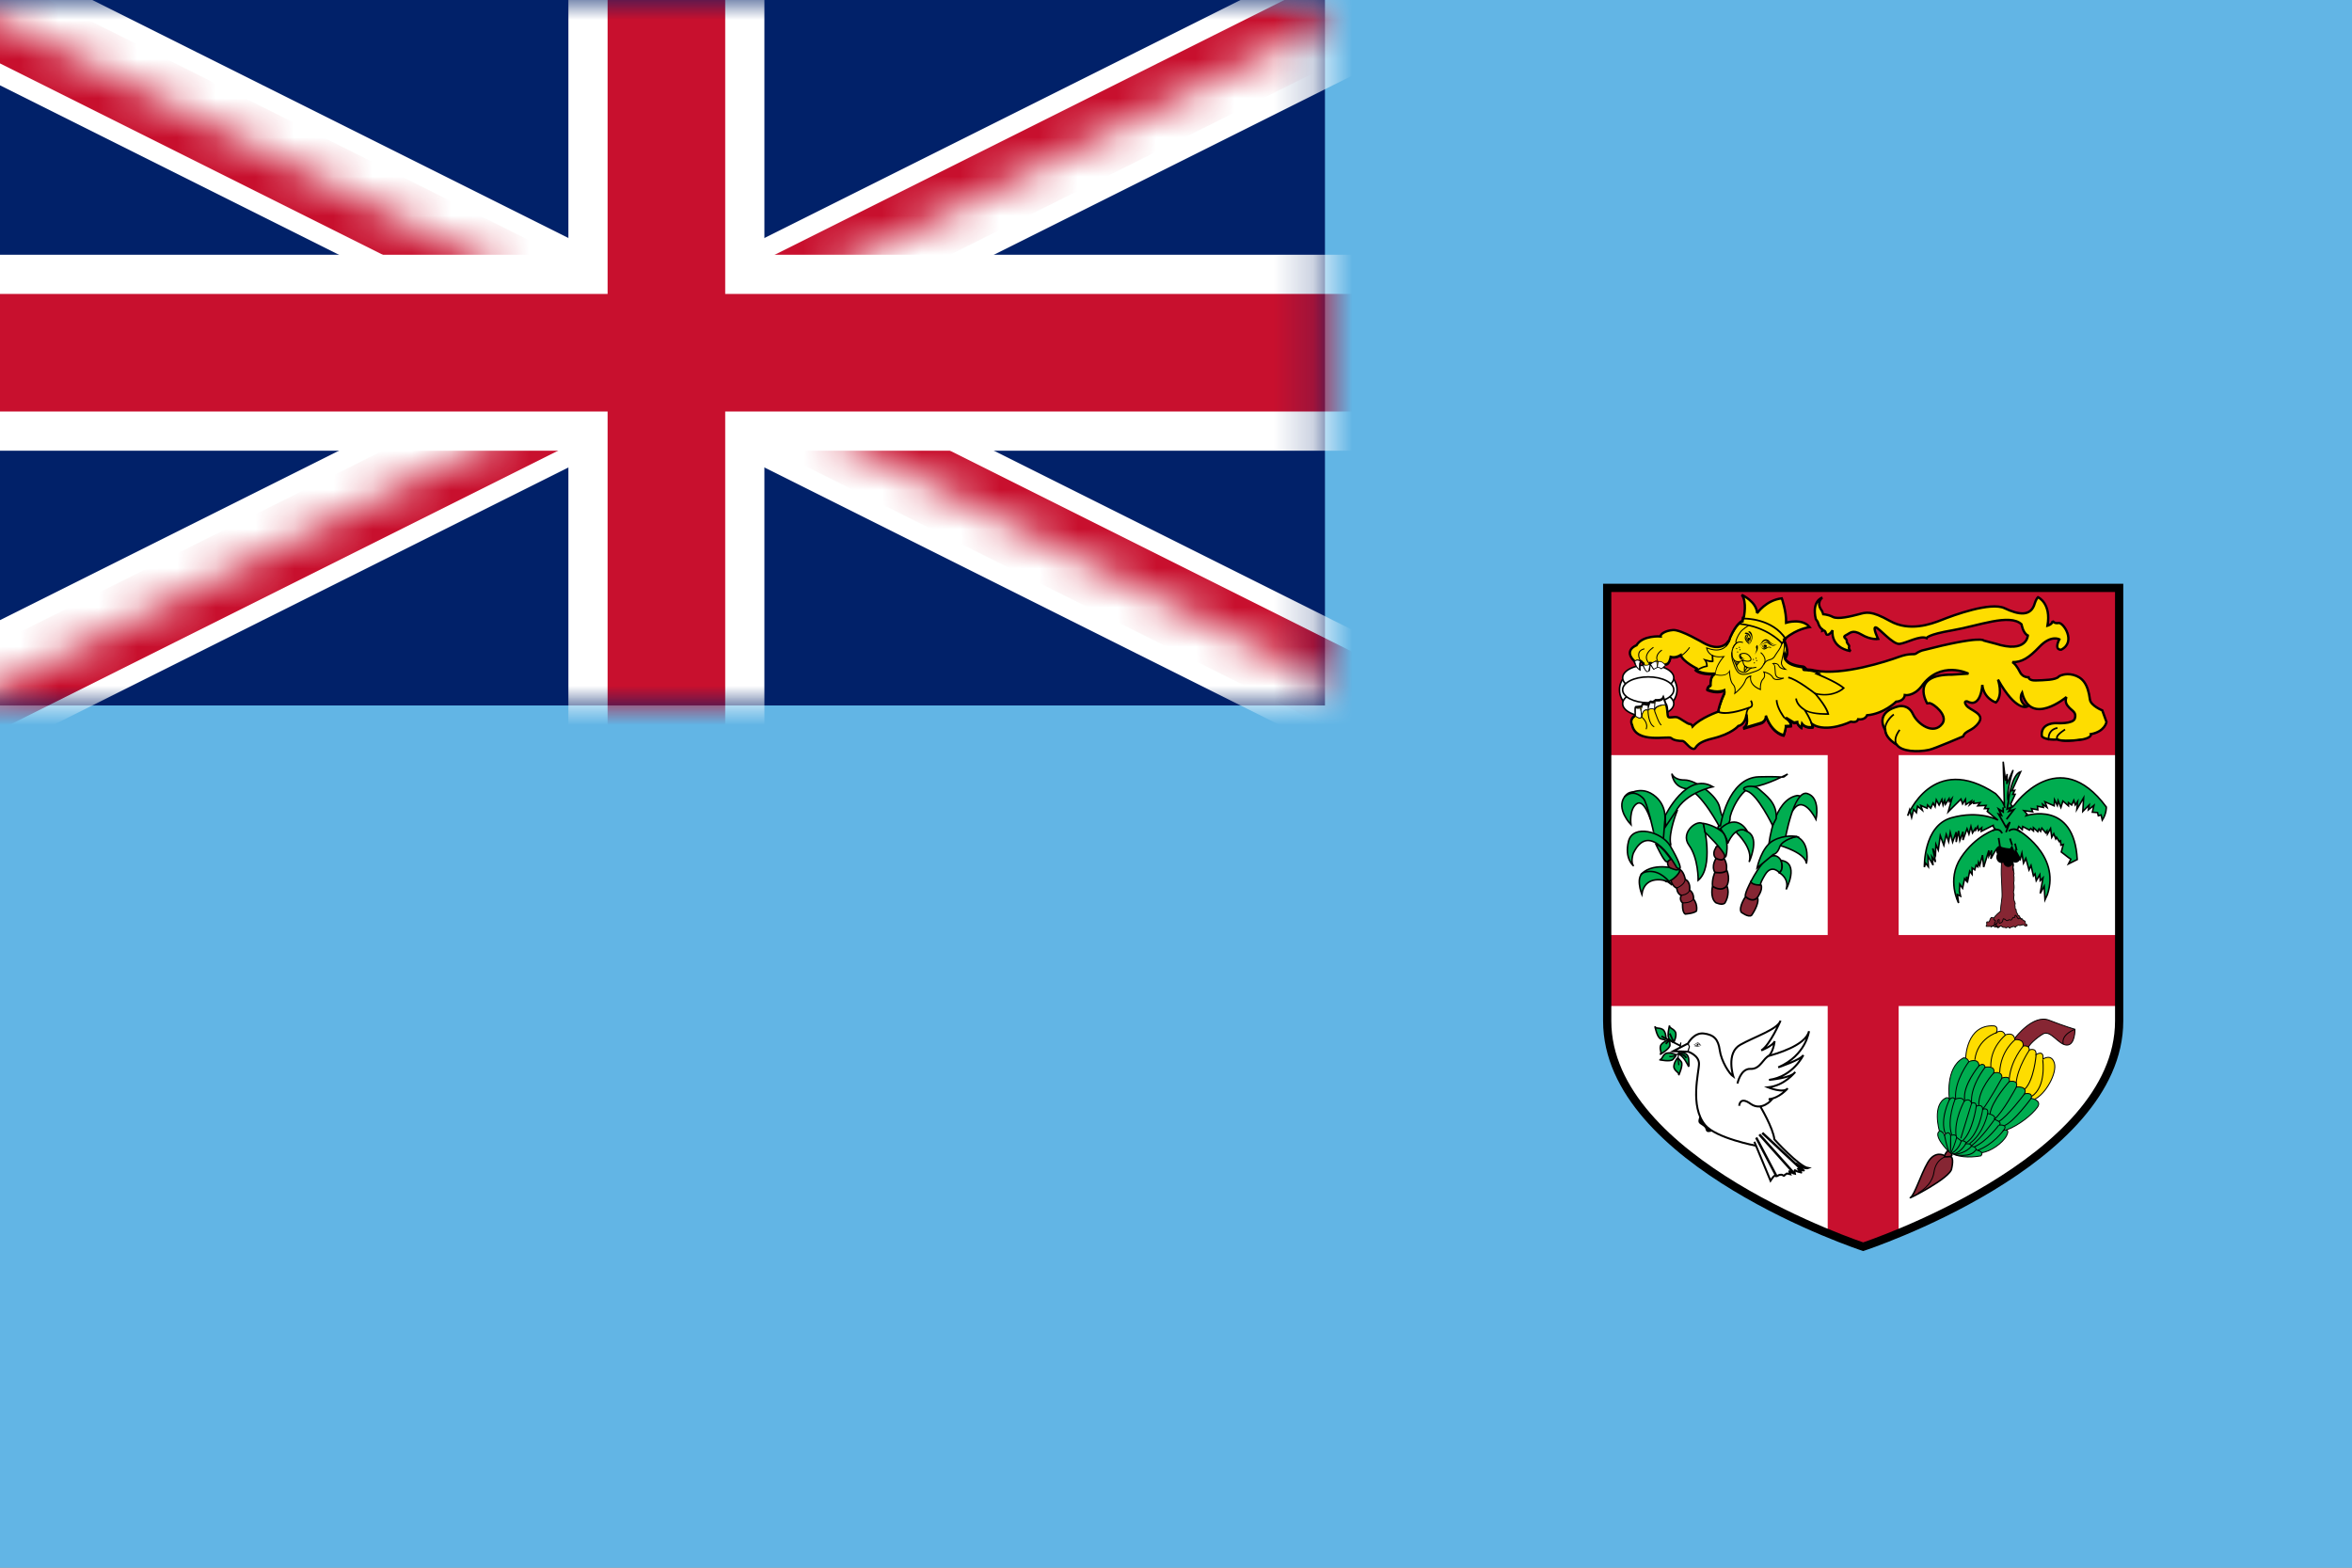 <svg width="60" height="40" viewBox="0 0 60 40" fill="none" xmlns="http://www.w3.org/2000/svg">
<rect x="0" y="0" width="60" height="40" fill="#808080" stroke="none"/>
<g clip-path="url(#clip0_1294_10751)">
<g clip-path="url(#clip1_1294_10751)">
<path d="M0 20V0H30H60V40H0V20Z" fill="#62B5E5"/>
<path d="M-1 0H33.8V18H-1V0Z" fill="#012169"/>
<mask id="mask0_1294_10751" style="mask-type:alpha" maskUnits="userSpaceOnUse" x="-1" y="0" width="35" height="18">
<path d="M-1 0H33.8V18H-1V0Z" fill="#012169"/>
</mask>
<g mask="url(#mask0_1294_10751)">
<path d="M-1 0L35 18L-1 0ZM-1 18L35 0L-1 18Z" fill="black"/>
<path d="M-1 0L35 18M-1 18L35 0" stroke="white" stroke-width="3"/>
<mask id="mask1_1294_10751" style="mask-type:luminance" maskUnits="userSpaceOnUse" x="-1" y="0" width="42" height="24">
<path d="M-1 0V9H41V18H35L-1 0ZM-1 18V24H17V0H35L-1 18Z" fill="white"/>
</mask>
<g mask="url(#mask1_1294_10751)">
<path d="M-1 0L35 18L-1 0ZM-1 18L35 0L-1 18Z" fill="black"/>
<path d="M-1 0L35 18M-1 18L35 0" stroke="#C8102E" stroke-width="2"/>
</g>
<path d="M17 0V24V0ZM-1 9H41H-1Z" fill="black"/>
<path d="M17 0V24M-1 9H41" stroke="white" stroke-width="5"/>
<path d="M17 0V24V0ZM-1 9H41H-1Z" fill="black"/>
<path d="M17 0V24M-1 9H41" stroke="#C8102E" stroke-width="3"/>
</g>
<path d="M41 15V26.05C41 29.664 47.53 31.81 47.53 31.81C47.53 31.81 54.06 29.664 54.06 26.05V15H41Z" fill="white"/>
<path d="M46.625 18.882V23.858H41V25.668H46.625V31.465L47.53 31.81L48.435 31.465V25.668H54.06V23.858H48.435V18.882H46.625Z" fill="#C8102E"/>
<path d="M41 15H54.06V19.267H41V15Z" fill="#C8102E"/>
<path d="M42.047 18.191C42.452 18.191 42.781 17.927 42.781 17.601C42.781 17.274 42.452 17.01 42.047 17.01C41.642 17.01 41.313 17.274 41.313 17.601C41.313 17.927 41.642 18.191 42.047 18.191Z" fill="white" stroke="black" stroke-width="0.04"/>
<path d="M42.047 17.624C42.407 17.624 42.699 17.476 42.699 17.294C42.699 17.112 42.407 16.964 42.047 16.964C41.686 16.964 41.394 17.112 41.394 17.294C41.394 17.476 41.686 17.624 42.047 17.624Z" fill="white" stroke="black" stroke-width="0.04"/>
<path d="M42.047 18.284C42.407 18.284 42.699 18.136 42.699 17.954C42.699 17.772 42.407 17.624 42.047 17.624C41.686 17.624 41.394 17.772 41.394 17.954C41.394 18.136 41.686 18.284 42.047 18.284Z" fill="white" stroke="black" stroke-width="0.04"/>
<path d="M42.047 17.931C42.407 17.931 42.699 17.783 42.699 17.601C42.699 17.419 42.407 17.271 42.047 17.271C41.686 17.271 41.394 17.419 41.394 17.601C41.394 17.783 41.686 17.931 42.047 17.931Z" fill="white" stroke="black" stroke-width="0.04"/>
<path d="M53.737 18.421L53.63 18.126C53.63 18.126 53.337 18.006 53.315 17.851C53.263 17.436 53.115 17.281 52.893 17.221C52.671 17.162 52.523 17.259 52.523 17.259C52.456 17.355 52.123 17.355 51.938 17.362C51.753 17.37 51.75 17.282 51.75 17.282C51.606 17.283 51.546 17.177 51.546 17.177C51.452 16.989 51.382 16.919 51.335 16.895C51.575 16.899 51.756 16.788 52.027 16.503C52.323 16.192 52.534 16.313 52.534 16.313C52.391 16.603 52.582 16.577 52.582 16.577C52.974 16.378 52.634 15.874 52.515 15.896C52.397 15.919 52.363 15.839 52.363 15.839C52.367 15.929 52.232 15.965 52.232 15.965C52.333 15.39 51.99 15.238 51.99 15.238C51.938 15.29 51.908 15.393 51.908 15.393C51.812 15.741 51.494 15.689 51.138 15.519C50.783 15.349 49.836 15.697 49.54 15.815C49.243 15.934 48.703 16.119 48.214 15.845C47.726 15.571 47.607 15.623 47.415 15.674C47.223 15.726 46.882 15.808 46.756 15.741C46.631 15.674 46.487 15.67 46.487 15.67C46.521 15.651 46.468 15.571 46.468 15.571C46.32 15.371 46.487 15.248 46.487 15.248C46.487 15.248 46.211 15.326 46.321 15.796L46.371 15.867C46.371 15.867 46.408 16.015 46.49 16.059L46.487 16.092C46.487 16.092 46.557 16.059 46.578 16.155C46.601 16.252 46.705 16.163 46.749 16.081C46.749 16.081 46.675 16.511 47.208 16.614C47.208 16.614 47.148 16.548 47.171 16.503C47.193 16.459 47.104 16.422 47.112 16.355C47.119 16.289 46.979 16.259 47.09 16.207C47.2 16.155 47.252 16.052 47.489 16.192C47.726 16.333 47.911 16.303 47.911 16.303C47.911 16.303 47.767 16.007 47.846 16.007C47.926 16.008 48.284 16.451 48.46 16.429C48.637 16.407 48.977 16.207 49.148 16.281C49.148 16.281 49.162 16.192 49.813 16.081C50.465 15.97 51.269 15.646 51.57 15.93C51.57 15.93 51.605 16.155 51.731 16.215C51.731 16.215 51.708 16.681 50.902 16.422L50.609 16.345C50.609 16.345 50.564 16.203 49.03 16.598C49.03 16.598 48.94 16.629 48.881 16.674C48.822 16.718 48.74 16.651 48.437 16.762C48.133 16.873 47.001 17.244 46.305 17.11L46.304 17.112C46.151 17.066 46.007 17.09 46.001 17.066C45.994 17.036 46.083 17.073 46.083 17.073C46.031 17.014 46.009 17.009 46.009 17.009C45.424 16.945 45.528 16.681 45.528 16.681L45.557 16.762C45.654 16.637 45.52 16.34 45.52 16.34L45.514 16.341C45.513 16.332 45.511 16.323 45.509 16.314L45.557 16.281C45.839 16.044 46.164 16 46.164 16C45.972 15.763 45.565 15.889 45.565 15.889C45.572 15.6 45.454 15.267 45.454 15.267C45.054 15.312 44.825 15.645 44.825 15.645C44.81 15.348 44.432 15.178 44.432 15.178C44.573 15.348 44.484 15.756 44.484 15.756L44.499 15.763C44.475 15.762 44.462 15.763 44.462 15.763L44.453 15.85L44.44 15.845C44.44 15.845 44.299 15.896 44.136 16.266C44.136 16.266 44.12 16.354 44.057 16.433C44.056 16.422 44.057 16.413 44.056 16.403C44.056 16.403 43.874 16.641 43.454 16.403C43.454 16.403 42.883 16.064 42.682 16.076C42.481 16.089 42.349 16.183 42.362 16.239C42.362 16.239 41.904 16.202 41.747 16.465C41.747 16.465 41.403 16.591 41.697 16.873C41.697 16.873 41.737 16.996 41.823 17.061C41.823 17.061 41.81 16.804 41.873 16.88C41.873 16.88 41.889 16.905 41.92 16.923C41.928 16.959 41.956 17.059 42.017 17.11L42.062 17.096C42.068 17.032 42.082 16.951 42.096 16.917L42.111 16.919C42.109 16.921 42.107 16.922 42.105 16.923L42.187 17.049L42.281 16.999C42.325 16.992 42.381 17.036 42.381 17.036L42.488 16.948C42.487 16.948 42.487 16.947 42.486 16.946C42.591 16.964 42.62 16.76 42.62 16.76C42.714 16.785 42.802 16.757 42.877 16.712C42.923 16.881 43.297 17.062 43.297 17.062L43.313 17.06C43.282 17.081 43.263 17.096 43.263 17.096C43.433 17.214 43.752 17.185 43.752 17.185C43.618 17.237 43.637 17.483 43.637 17.483C43.559 17.515 43.552 17.592 43.552 17.592C43.811 17.695 43.988 17.61 43.988 17.61C44.002 17.694 43.981 17.703 43.981 17.703C43.877 17.925 43.833 18.14 43.833 18.14C43.835 18.14 43.838 18.141 43.84 18.142C43.837 18.148 43.833 18.153 43.831 18.159C43.831 18.159 43.379 18.316 43.178 18.536C43.178 18.536 43.159 18.473 43.103 18.473C43.046 18.473 42.871 18.329 42.789 18.303C42.708 18.278 42.588 18.329 42.557 18.291C42.529 18.257 42.541 18 42.487 17.958L42.431 17.802C42.394 17.883 42.237 17.864 42.237 17.864C42.231 17.868 42.207 17.886 42.173 17.911C42.141 17.913 42.105 17.902 42.105 17.902C42.089 17.905 42.073 17.951 42.062 17.995L42.043 18.009V17.965C42.011 17.99 41.949 17.952 41.923 17.952C41.911 17.952 41.896 17.988 41.884 18.025C41.82 18.037 41.735 18.04 41.735 18.04C41.71 18.053 41.729 18.247 41.729 18.247C41.547 18.348 41.635 18.498 41.635 18.498C41.735 18.988 42.57 18.768 42.632 18.831C42.695 18.894 42.839 18.906 42.915 18.906C42.99 18.906 43.084 19.088 43.191 19.107C43.297 19.125 43.191 18.962 43.685 18.844C44.18 18.726 44.345 18.523 44.345 18.523C44.5 18.493 44.543 18.305 44.554 18.229C44.556 18.264 44.56 18.303 44.566 18.347C44.588 18.517 44.47 18.579 44.47 18.579L44.899 18.451C45.069 18.406 45.047 18.258 45.047 18.258C45.21 18.724 45.506 18.754 45.506 18.754C45.565 18.576 45.558 18.524 45.558 18.524L45.691 18.517C45.696 18.417 45.608 18.343 45.556 18.309L45.765 18.436L45.846 18.421C45.846 18.495 45.957 18.561 45.957 18.561L45.972 18.465C46.069 18.591 46.246 18.547 46.246 18.547C46.242 18.523 46.237 18.5 46.23 18.478C46.61 18.712 47.216 18.414 47.216 18.414C47.378 18.451 47.401 18.354 47.401 18.354C47.586 18.377 47.629 18.25 47.629 18.25C48.064 18.212 48.371 17.903 48.371 17.903C48.585 17.888 48.592 17.735 48.592 17.735C48.592 17.735 48.807 17.777 49.014 17.518C49.495 16.83 50.215 17.188 50.215 17.188L49.799 17.214C48.711 17.207 49.162 17.947 49.162 17.947L49.229 17.94C49.333 17.962 49.688 18.243 49.557 18.453C49.555 18.456 49.552 18.46 49.55 18.463C49.328 18.767 48.917 18.477 48.8 18.221C48.681 17.962 48.444 18.021 48.444 18.021C48.444 18.021 47.83 18.125 48.082 18.613L48.091 18.614C48.095 18.733 48.17 18.869 48.389 19.004C48.512 19.178 48.917 19.196 49.214 19.132C49.352 19.102 50.082 18.788 50.082 18.788C50.136 18.629 50.317 18.665 50.48 18.436C50.643 18.206 50.25 18.125 50.162 17.999C50.073 17.873 50.184 17.896 50.184 17.896C50.539 18.088 50.569 17.474 50.569 17.474C50.606 17.829 50.917 17.925 50.917 17.925C51.109 17.733 50.969 17.34 50.969 17.34C51.428 18.162 51.706 18.031 51.706 18.031C51.459 17.878 51.583 17.674 51.583 17.674C51.805 18.547 52.715 17.785 52.715 17.785C52.671 17.91 52.716 17.984 52.797 18.066C52.878 18.147 52.975 18.184 52.93 18.332C52.886 18.48 52.464 18.451 52.464 18.451C52.464 18.451 52.05 18.429 52.087 18.777C52.108 18.858 52.383 18.887 52.486 18.865C52.486 18.865 52.443 18.875 52.597 18.895C52.648 18.902 52.71 18.903 52.773 18.901C52.95 18.895 53.138 18.865 53.138 18.865C53.374 18.814 53.338 18.732 53.338 18.732C53.7 18.665 53.737 18.421 53.737 18.421L53.737 18.421Z" fill="#FEDD00" stroke="black" stroke-width="0.06" stroke-miterlimit="3"/>
<path d="M41.709 16.905C41.709 16.904 41.729 16.859 41.765 16.854C41.793 16.849 41.828 16.87 41.864 16.914L41.884 16.899C41.883 16.898 41.786 16.757 41.825 16.657C41.842 16.613 41.885 16.582 41.952 16.567L41.946 16.543C41.87 16.56 41.822 16.596 41.801 16.648C41.794 16.668 41.79 16.689 41.79 16.709C41.79 16.758 41.807 16.808 41.825 16.845C41.803 16.832 41.782 16.826 41.761 16.829C41.724 16.835 41.706 16.861 41.696 16.879L41.709 16.905ZM53.134 18.844C52.887 18.883 52.524 18.904 52.495 18.83C52.49 18.816 52.489 18.763 52.691 18.631L52.668 18.595C52.499 18.705 52.431 18.784 52.454 18.845C52.506 18.98 53.036 18.903 53.142 18.886L53.134 18.844ZM48.403 18.986C48.347 18.9 48.372 18.782 48.479 18.635L48.444 18.61C48.325 18.772 48.3 18.907 48.367 19.01L48.403 18.986Z" fill="black"/>
<path d="M48.069 18.614C48.074 18.763 48.18 18.902 48.381 19.025L48.404 18.988C48.215 18.873 48.117 18.746 48.112 18.613C48.105 18.407 48.322 18.249 48.324 18.247L48.298 18.212C48.289 18.219 48.06 18.385 48.069 18.614ZM52.287 18.669C52.219 18.77 52.242 18.891 52.243 18.896L52.285 18.888C52.285 18.887 52.265 18.779 52.323 18.694C52.358 18.642 52.414 18.609 52.49 18.595L52.482 18.552C52.394 18.569 52.329 18.608 52.287 18.669ZM42.623 16.775L42.609 16.772L42.608 16.786C42.607 16.787 42.588 16.918 42.529 16.954C42.512 16.964 42.494 16.965 42.473 16.958L42.372 16.896C42.352 16.878 42.335 16.865 42.306 16.874C42.3 16.866 42.276 16.835 42.276 16.784C42.276 16.779 42.277 16.773 42.278 16.767C42.285 16.707 42.326 16.65 42.401 16.597L42.387 16.576C42.306 16.634 42.261 16.697 42.253 16.764C42.248 16.811 42.261 16.859 42.291 16.896L42.297 16.903L42.305 16.899C42.327 16.889 42.334 16.895 42.356 16.914L42.465 16.981C42.493 16.991 42.518 16.989 42.542 16.975C42.603 16.938 42.625 16.831 42.63 16.801C42.893 16.857 43.104 16.538 43.113 16.524L43.092 16.511C43.09 16.514 42.875 16.841 42.623 16.775L42.623 16.775Z" fill="black"/>
<path d="M41.993 16.726C41.98 16.779 41.989 16.832 42.02 16.881C42.049 16.929 42.077 16.954 42.107 16.958C42.143 16.963 42.172 16.936 42.198 16.912C42.217 16.895 42.234 16.879 42.249 16.88L42.271 16.895L42.291 16.88L42.251 16.855C42.225 16.853 42.204 16.873 42.181 16.894C42.158 16.915 42.135 16.937 42.11 16.933C42.089 16.93 42.065 16.909 42.041 16.869C42.014 16.825 42.006 16.779 42.017 16.732C42.045 16.615 42.186 16.529 42.187 16.528L42.174 16.507C42.168 16.51 42.024 16.599 41.993 16.726L41.993 16.726ZM41.632 18.4C41.644 18.354 41.679 18.316 41.735 18.285C41.724 18.286 41.79 18.339 41.847 18.333L41.883 18.314C41.898 18.326 41.996 18.416 41.996 18.529C41.996 18.554 41.991 18.578 41.981 18.602L42.004 18.611C42.076 18.442 41.896 18.291 41.894 18.289L41.888 18.284L41.876 18.291L41.844 18.309C41.798 18.314 41.738 18.265 41.737 18.264C41.661 18.297 41.622 18.341 41.608 18.393L41.632 18.4ZM42.468 17.966C42.414 17.971 42.264 18 42.215 18.078C42.197 18.107 42.194 18.138 42.207 18.172L42.227 18.224C42.274 18.35 42.322 18.481 42.376 18.51L42.388 18.489C42.342 18.464 42.293 18.332 42.25 18.215L42.23 18.163C42.22 18.136 42.222 18.113 42.235 18.091C42.276 18.027 42.411 17.996 42.471 17.991C42.505 17.988 42.516 18.116 42.523 18.192L42.548 18.19C42.538 18.078 42.528 17.962 42.468 17.966Z" fill="black"/>
<path d="M42.055 18.09C42.023 18.119 42.03 18.162 42.03 18.163C42.03 18.175 42.044 18.49 42.194 18.555L42.204 18.533C42.068 18.474 42.055 18.164 42.055 18.161C42.054 18.159 42.05 18.128 42.072 18.109C42.094 18.089 42.139 18.087 42.202 18.104L42.209 18.081C42.136 18.061 42.085 18.064 42.055 18.09H42.055Z" fill="black"/>
<path d="M41.937 18.116C41.87 18.162 41.873 18.294 41.873 18.299L41.898 18.299C41.898 18.298 41.895 18.175 41.951 18.137C41.971 18.122 41.998 18.122 42.032 18.135L42.041 18.112C41.999 18.095 41.964 18.097 41.937 18.116V18.116ZM45.501 16.377C45.502 16.379 45.571 16.535 45.571 16.662C45.571 16.685 45.56 16.701 45.555 16.721L45.528 16.647L45.508 16.7C45.507 16.703 45.479 16.775 45.528 16.855C45.593 16.962 45.754 17.03 46.007 17.058H46.007C46.007 17.058 46.01 17.061 46.01 17.061C46 17.063 45.992 17.066 45.989 17.068L45.979 17.077L45.981 17.098C45.987 17.125 46.017 17.126 46.077 17.128L46.115 17.132L46.145 17.14L46.14 17.134C46.197 17.138 46.262 17.152 46.333 17.179L46.279 17.192L46.342 17.217C46.346 17.219 46.808 17.404 46.998 17.556C46.944 17.603 46.713 17.776 46.312 17.677L46.245 17.661L46.291 17.713C46.294 17.716 46.554 18.015 46.608 18.197C46.518 18.198 46.167 18.195 46.045 18.091L46.014 18.12C46.015 18.122 46.181 18.366 46.218 18.556C46.171 18.562 46.057 18.567 45.989 18.479L45.958 18.439L45.941 18.548C45.909 18.524 45.868 18.487 45.868 18.448V18.422L45.769 18.44L45.566 18.317C45.556 18.31 45.545 18.303 45.534 18.297C45.533 18.297 45.532 18.296 45.532 18.296L45.53 18.295L45.509 18.333L45.54 18.352C45.584 18.38 45.658 18.442 45.666 18.524L45.534 18.531L45.536 18.554V18.558C45.536 18.571 45.532 18.628 45.49 18.756C45.428 18.741 45.201 18.662 45.067 18.278L45.025 18.288C45.026 18.293 45.026 18.297 45.026 18.302C45.026 18.337 45.014 18.425 44.893 18.456L44.546 18.561C44.569 18.527 44.59 18.482 44.59 18.416C44.59 18.401 44.589 18.386 44.587 18.371C44.58 18.315 44.575 18.269 44.575 18.23C44.575 18.149 44.595 18.101 44.651 18.067L44.631 18.028C44.626 18.03 44.113 18.234 43.859 18.149C43.87 18.1 43.913 17.925 44.001 17.739L43.989 17.75C44.006 17.742 44.023 17.716 44.009 17.633L44.004 17.605L43.978 17.617C43.977 17.618 43.814 17.691 43.578 17.604C43.583 17.585 43.596 17.55 43.645 17.53L43.66 17.524L43.658 17.508C43.658 17.508 43.658 17.497 43.658 17.48C43.658 17.416 43.667 17.267 43.759 17.232L43.749 17.19C43.746 17.19 43.471 17.212 43.304 17.12C43.348 17.089 43.44 17.034 43.547 17.018L43.564 17.016L43.565 16.999C43.566 16.994 43.566 16.989 43.566 16.985C43.566 16.963 43.558 16.919 43.538 16.875C43.602 16.893 43.678 16.909 43.705 16.888L43.714 16.881L43.706 16.715L43.663 16.717L43.67 16.855C43.642 16.856 43.573 16.842 43.506 16.821L43.44 16.8L43.482 16.855C43.517 16.9 43.522 16.955 43.522 16.981C43.372 17.009 43.254 17.102 43.249 17.106L43.227 17.124L43.25 17.141C43.38 17.231 43.582 17.239 43.686 17.236C43.624 17.305 43.614 17.421 43.614 17.478C43.614 17.49 43.614 17.493 43.615 17.499C43.593 17.511 43.574 17.528 43.559 17.548C43.544 17.569 43.534 17.592 43.53 17.617L43.528 17.633L43.543 17.639C43.766 17.728 43.917 17.685 43.969 17.666C43.969 17.673 43.971 17.682 43.971 17.687C43.971 17.707 43.967 17.714 43.967 17.714C43.858 17.942 43.812 18.16 43.811 18.162L43.808 18.18L43.825 18.187C44.031 18.269 44.401 18.157 44.566 18.099C44.544 18.136 44.532 18.178 44.532 18.23C44.532 18.273 44.537 18.322 44.544 18.377C44.546 18.39 44.547 18.403 44.547 18.416C44.547 18.539 44.464 18.585 44.46 18.587L44.476 18.627L44.905 18.498C45.004 18.473 45.041 18.414 45.057 18.364C45.226 18.765 45.492 18.802 45.503 18.803L45.521 18.804L45.526 18.788C45.567 18.665 45.577 18.602 45.579 18.572L45.711 18.565L45.712 18.546C45.713 18.542 45.713 18.539 45.713 18.536C45.713 18.5 45.702 18.469 45.686 18.441L45.76 18.486L45.831 18.473C45.85 18.544 45.935 18.601 45.946 18.607L45.974 18.624L45.988 18.53C46.094 18.625 46.244 18.597 46.251 18.595L46.27 18.59L46.267 18.571C46.246 18.426 46.149 18.254 46.092 18.162C46.28 18.247 46.622 18.241 46.639 18.24L46.665 18.239L46.66 18.214C46.629 18.062 46.439 17.823 46.359 17.727C46.801 17.81 47.039 17.581 47.049 17.571L47.064 17.554L47.047 17.539C46.899 17.41 46.556 17.26 46.419 17.202L46.467 17.19L46.419 17.163C46.304 17.099 46.182 17.091 46.1 17.087L46.1 17.086C46.047 17.026 46.021 17.017 46.014 17.015C45.715 16.983 45.606 16.899 45.566 16.834C45.562 16.829 45.564 16.825 45.562 16.82L45.575 16.803C45.604 16.765 45.614 16.715 45.614 16.662C45.614 16.525 45.544 16.368 45.54 16.359L45.501 16.377L45.501 16.377Z" fill="black"/>
<path d="M44.125 16.289C44.124 16.293 44.092 16.457 43.953 16.533C43.848 16.591 43.709 16.586 43.541 16.519L43.523 16.512L43.525 16.532C43.525 16.536 43.536 16.632 43.627 16.703C43.702 16.762 43.81 16.782 43.946 16.767C43.9 16.821 43.755 17.007 43.755 17.188C43.755 17.197 43.755 17.207 43.756 17.216C43.775 17.23 44.003 17.291 44.109 17.156C44.113 17.214 44.129 17.4 44.202 17.472C44.242 17.512 44.251 17.57 44.251 17.616C44.251 17.657 44.243 17.689 44.243 17.69L44.235 17.723L44.262 17.703C44.271 17.697 44.481 17.543 44.548 17.341C44.548 17.342 44.581 17.291 44.646 17.27C44.645 17.279 44.644 17.288 44.644 17.3C44.644 17.378 44.678 17.519 44.904 17.606L44.923 17.613L44.921 17.593C44.92 17.58 44.92 17.567 44.92 17.554C44.92 17.497 44.928 17.393 44.982 17.339C45.017 17.303 45.028 17.263 45.028 17.229C45.028 17.201 45.022 17.179 45.016 17.163C45.062 17.174 45.17 17.209 45.214 17.292C45.278 17.411 45.501 17.316 45.511 17.312L45.503 17.288C45.502 17.289 45.409 17.309 45.35 17.269C45.324 17.251 45.309 17.224 45.303 17.188L45.293 17.063C45.291 17.007 45.283 16.971 45.255 16.941C45.284 16.938 45.344 16.939 45.369 16.995C45.408 17.082 45.544 17.09 45.55 17.091L45.596 17.093L45.557 17.068C45.556 17.067 45.439 16.99 45.459 16.889L45.476 16.814C45.508 16.681 45.561 16.457 45.518 16.32L45.494 16.327C45.505 16.361 45.509 16.402 45.509 16.445C45.509 16.567 45.475 16.712 45.452 16.809L45.434 16.884C45.432 16.893 45.432 16.903 45.432 16.913C45.432 16.978 45.474 17.028 45.507 17.058C45.468 17.05 45.412 17.031 45.391 16.985C45.359 16.913 45.271 16.91 45.23 16.918L45.2 16.924L45.225 16.941C45.265 16.967 45.266 16.998 45.269 17.064L45.279 17.191C45.285 17.235 45.304 17.268 45.336 17.29C45.364 17.308 45.396 17.311 45.426 17.313C45.359 17.331 45.268 17.341 45.236 17.28C45.174 17.165 45.004 17.134 44.997 17.133L44.971 17.128L44.984 17.151C44.997 17.175 45.003 17.201 45.004 17.228C45.004 17.257 44.995 17.291 44.964 17.321C44.904 17.382 44.895 17.492 44.895 17.553L44.896 17.573C44.702 17.492 44.668 17.372 44.668 17.303C44.668 17.274 44.673 17.255 44.674 17.252L44.68 17.233L44.66 17.237C44.566 17.252 44.527 17.329 44.525 17.332C44.471 17.493 44.325 17.621 44.272 17.663C44.275 17.647 44.276 17.631 44.276 17.615C44.276 17.565 44.265 17.5 44.219 17.455C44.142 17.378 44.132 17.133 44.132 17.13L44.13 17.086L44.109 17.125C44.023 17.277 43.775 17.204 43.772 17.203C43.762 17.01 43.98 16.764 43.983 16.761L44.006 16.736L43.972 16.741C43.829 16.761 43.718 16.742 43.642 16.683C43.599 16.65 43.567 16.602 43.553 16.549C43.719 16.611 43.858 16.614 43.965 16.555C44.115 16.472 44.148 16.303 44.149 16.296C44.306 15.94 44.443 15.884 44.444 15.883L44.436 15.86C44.43 15.862 44.288 15.918 44.125 16.289L44.125 16.289Z" fill="black"/>
<path d="M44.483 15.761L44.473 15.761L44.346 15.936L44.383 15.94C45.075 16.007 45.44 16.424 45.444 16.428L45.46 16.447L45.585 16.311L45.576 16.297C45.225 15.745 44.491 15.761 44.483 15.761ZM44.495 15.805C44.581 15.805 45.21 15.824 45.529 16.307L45.46 16.383C45.386 16.305 45.031 15.974 44.424 15.903L44.495 15.805Z" fill="black"/>
<path d="M44.384 16.126C44.325 16.206 44.27 16.326 44.27 16.381C44.27 16.392 44.272 16.4 44.277 16.406C44.277 16.406 44.279 16.406 44.28 16.407C44.208 16.472 44.165 16.579 44.165 16.701C44.165 16.768 44.177 16.838 44.202 16.904L44.216 16.942C44.283 17.127 44.342 17.286 44.635 17.192C44.918 17.102 44.929 17.084 45 16.966L45.019 16.936C45.057 16.873 45.1 16.86 45.145 16.847C45.199 16.831 45.254 16.814 45.303 16.718L45.351 16.646C45.402 16.576 45.466 16.488 45.474 16.376L45.449 16.374C45.442 16.479 45.38 16.564 45.331 16.632L45.281 16.706C45.237 16.793 45.189 16.808 45.138 16.823C45.09 16.837 45.041 16.852 44.997 16.923L44.978 16.953C44.91 17.066 44.901 17.081 44.628 17.169C44.357 17.255 44.307 17.12 44.239 16.934L44.225 16.896C44.148 16.69 44.208 16.483 44.309 16.408L44.343 16.383L44.295 16.388C44.295 16.386 44.294 16.384 44.294 16.381C44.294 16.347 44.331 16.24 44.404 16.14C44.466 16.055 44.614 15.971 44.615 15.97L44.603 15.949C44.596 15.953 44.449 16.037 44.384 16.126L44.384 16.126Z" fill="black"/>
<path d="M44.252 16.87C44.301 16.904 44.369 16.901 44.451 16.87C44.452 16.899 44.458 16.962 44.509 17.007C44.569 17.06 44.669 17.07 44.806 17.038L44.8 17.014C44.672 17.044 44.58 17.036 44.526 16.988C44.468 16.938 44.476 16.857 44.476 16.856L44.479 16.834L44.459 16.843C44.376 16.878 44.311 16.881 44.266 16.85C44.186 16.794 44.192 16.647 44.192 16.646L44.167 16.644C44.167 16.651 44.16 16.806 44.252 16.87Z" fill="black"/>
<path d="M44.409 16.673C44.374 16.681 44.364 16.711 44.364 16.734C44.364 16.739 44.365 16.744 44.366 16.749C44.372 16.812 44.441 16.855 44.504 16.873C44.565 16.891 44.64 16.892 44.67 16.854C44.681 16.839 44.69 16.811 44.664 16.767C44.57 16.607 44.417 16.669 44.409 16.673ZM44.511 16.849C44.456 16.833 44.395 16.798 44.39 16.745C44.389 16.74 44.383 16.704 44.415 16.697L44.417 16.696C44.423 16.694 44.558 16.635 44.643 16.78C44.658 16.806 44.66 16.825 44.65 16.839C44.632 16.862 44.572 16.867 44.511 16.849ZM44.407 16.674C44.407 16.674 44.409 16.673 44.409 16.673L44.407 16.674ZM44.494 16.996C44.478 17.131 44.488 17.134 44.498 17.137L44.506 17.14L44.516 17.129L44.594 17.025L44.496 16.979L44.494 16.996ZM44.517 17.016L44.556 17.035L44.511 17.095C44.511 17.074 44.514 17.045 44.517 17.016ZM44.29 16.887L44.285 17.015L44.392 16.885L44.291 16.873L44.29 16.887ZM44.314 16.901L44.344 16.904L44.312 16.942L44.314 16.901Z" fill="black"/>
<path d="M44.218 16.846C44.219 16.847 44.298 17.002 44.312 17.058C44.321 17.094 44.367 17.135 44.421 17.155C44.476 17.175 44.527 17.172 44.565 17.146L44.636 17.087C44.66 17.064 44.668 17.057 44.687 17.061L44.691 17.036C44.659 17.031 44.643 17.046 44.619 17.069L44.55 17.125C44.508 17.155 44.457 17.142 44.43 17.132C44.379 17.113 44.342 17.077 44.336 17.052C44.321 16.993 44.243 16.841 44.24 16.835L44.218 16.846ZM44.321 16.382C44.234 16.423 44.197 16.529 44.195 16.533L44.219 16.541C44.219 16.54 44.254 16.44 44.331 16.405C44.369 16.387 44.412 16.388 44.458 16.406L44.467 16.383C44.414 16.362 44.365 16.362 44.321 16.382V16.382ZM44.908 16.66C44.915 16.666 45.08 16.79 44.985 16.943L45.006 16.956C45.113 16.784 44.924 16.642 44.923 16.64L44.908 16.66V16.66ZM44.412 16.685C44.412 16.685 44.386 16.778 44.517 16.811C44.517 16.811 44.394 16.81 44.386 16.778C44.378 16.746 44.387 16.675 44.412 16.685ZM44.813 16.796C44.813 16.804 44.806 16.811 44.798 16.811C44.79 16.811 44.784 16.804 44.784 16.796C44.784 16.788 44.791 16.782 44.798 16.782C44.806 16.782 44.813 16.788 44.813 16.796ZM44.828 16.854C44.828 16.862 44.821 16.869 44.813 16.869C44.805 16.869 44.798 16.862 44.798 16.854C44.798 16.851 44.8 16.847 44.803 16.844C44.805 16.841 44.809 16.84 44.813 16.84C44.821 16.84 44.828 16.846 44.828 16.854Z" fill="black"/>
<path d="M44.729 16.841C44.738 16.841 44.744 16.834 44.744 16.826C44.744 16.818 44.738 16.811 44.729 16.811C44.721 16.811 44.714 16.818 44.714 16.826C44.714 16.834 44.721 16.841 44.729 16.841Z" fill="black"/>
<path d="M44.769 16.913C44.769 16.917 44.767 16.921 44.765 16.923C44.762 16.926 44.758 16.928 44.754 16.928C44.751 16.928 44.747 16.926 44.744 16.923C44.741 16.921 44.74 16.917 44.74 16.913C44.74 16.905 44.746 16.898 44.754 16.898C44.762 16.898 44.769 16.905 44.769 16.913ZM44.386 16.519C44.386 16.527 44.38 16.533 44.371 16.533C44.364 16.533 44.357 16.527 44.357 16.519C44.357 16.511 44.364 16.504 44.371 16.504C44.38 16.504 44.386 16.511 44.386 16.519Z" fill="black"/>
<path d="M44.387 16.593C44.395 16.593 44.402 16.586 44.402 16.578C44.402 16.57 44.395 16.563 44.387 16.563C44.378 16.563 44.372 16.57 44.372 16.578C44.372 16.586 44.378 16.593 44.387 16.593Z" fill="black"/>
<path d="M44.303 16.564C44.311 16.564 44.318 16.557 44.318 16.549C44.318 16.541 44.311 16.534 44.303 16.534C44.295 16.534 44.288 16.541 44.288 16.549C44.288 16.557 44.295 16.564 44.303 16.564Z" fill="black"/>
<path d="M44.342 16.636C44.342 16.64 44.34 16.643 44.337 16.646C44.334 16.649 44.331 16.65 44.327 16.65C44.323 16.65 44.319 16.649 44.317 16.646C44.314 16.643 44.312 16.64 44.312 16.636C44.312 16.628 44.319 16.621 44.327 16.621C44.331 16.621 44.335 16.622 44.337 16.625C44.34 16.628 44.342 16.632 44.342 16.636ZM44.597 16.121C44.597 16.121 44.787 16.238 44.604 16.457C44.604 16.457 44.694 16.39 44.703 16.276C44.713 16.161 44.638 16.07 44.597 16.121ZM45.325 16.436C45.264 16.467 45.176 16.409 45.132 16.354C45.087 16.299 44.997 16.285 44.94 16.386C44.884 16.486 44.802 16.523 44.802 16.523C44.802 16.523 44.882 16.477 44.964 16.389C45.045 16.301 45.092 16.371 45.172 16.414C45.252 16.456 45.265 16.465 45.321 16.444L45.325 16.436V16.436Z" fill="black"/>
<path d="M45.309 16.45C45.284 16.469 45.238 16.485 45.19 16.445C45.141 16.406 45.1 16.353 45.039 16.384C44.978 16.416 44.862 16.503 44.862 16.503C44.862 16.503 45.05 16.373 45.086 16.402C45.122 16.43 45.207 16.499 45.259 16.479C45.31 16.458 45.309 16.45 45.309 16.45ZM45.164 16.53C45.105 16.485 45.045 16.583 44.995 16.571C44.945 16.558 44.904 16.475 44.904 16.475C44.904 16.475 44.951 16.563 45.017 16.543C45.083 16.522 45.129 16.482 45.169 16.513C45.21 16.544 45.164 16.53 45.164 16.53L45.164 16.53Z" fill="black"/>
<path d="M45.071 16.543C44.954 16.555 44.942 16.445 44.942 16.444C44.942 16.444 44.979 16.54 45.083 16.522L45.071 16.543ZM45.068 16.468C45.075 16.497 45.074 16.511 45.042 16.511C45.011 16.511 44.989 16.5 44.989 16.47C44.989 16.439 45.063 16.448 45.068 16.468ZM44.645 16.304C44.645 16.325 44.628 16.341 44.607 16.341C44.587 16.341 44.583 16.327 44.583 16.307C44.583 16.287 44.587 16.268 44.607 16.268C44.628 16.268 44.645 16.284 44.645 16.304Z" fill="black"/>
<path d="M44.516 16.173C44.516 16.173 44.717 16.175 44.618 16.427C44.618 16.427 44.694 16.302 44.646 16.211C44.598 16.121 44.522 16.144 44.522 16.144C44.522 16.144 44.504 16.161 44.516 16.173H44.516Z" fill="black"/>
<path d="M44.509 16.274C44.509 16.324 44.542 16.376 44.609 16.429L44.625 16.409C44.564 16.362 44.534 16.316 44.534 16.274C44.535 16.232 44.567 16.207 44.567 16.206L44.553 16.186C44.551 16.188 44.51 16.219 44.509 16.274V16.274Z" fill="black"/>
<path d="M44.554 16.316C44.563 16.345 44.585 16.367 44.621 16.381L44.63 16.359C44.602 16.347 44.584 16.331 44.578 16.309C44.565 16.267 44.6 16.216 44.6 16.216L44.58 16.202C44.578 16.204 44.538 16.262 44.554 16.316L44.554 16.316ZM44.831 16.456C44.831 16.456 44.868 16.538 44.813 16.626L44.76 16.709C44.76 16.709 44.826 16.588 44.801 16.538C44.776 16.488 44.831 16.456 44.831 16.456ZM45.614 17.307C45.822 17.346 46.288 17.712 46.293 17.716L46.32 17.682C46.3 17.666 45.84 17.305 45.623 17.264L45.614 17.307ZM45.798 17.824C45.812 18.007 46.012 18.122 46.021 18.126L46.042 18.088C46.04 18.087 45.854 17.981 45.841 17.82L45.798 17.824ZM45.302 17.862C45.302 18.068 45.495 18.317 45.503 18.328L45.537 18.301C45.536 18.299 45.345 18.053 45.345 17.862H45.302H45.302ZM44.647 17.885C44.681 17.953 44.678 17.988 44.669 18.004C44.659 18.023 44.638 18.026 44.637 18.026L44.642 18.07C44.656 18.068 44.668 18.063 44.68 18.055C44.691 18.047 44.7 18.037 44.707 18.026C44.727 17.988 44.72 17.934 44.686 17.866L44.647 17.885V17.885Z" fill="black"/>
<path d="M41.704 16.869C41.704 16.869 41.716 17.007 41.823 17.089C41.823 17.089 41.81 16.938 41.842 16.875C41.842 16.875 41.785 16.812 41.704 16.869ZM41.916 16.957C41.916 16.957 41.942 17.082 42.017 17.139L42.061 17.126C42.061 17.126 42.08 16.969 42.105 16.95C42.13 16.931 41.998 17.007 41.916 16.957Z" fill="white" stroke="black" stroke-width="0.018" stroke-miterlimit="3"/>
<path d="M42.105 16.95L42.187 17.076L42.281 17.026L42.262 16.875C42.262 16.875 42.205 16.862 42.105 16.95Z" fill="white" stroke="black" stroke-width="0.018" stroke-miterlimit="3"/>
<path d="M42.487 16.976L42.381 17.064C42.381 17.064 42.325 17.02 42.28 17.026L42.299 16.888C42.299 16.888 42.375 16.831 42.487 16.976ZM41.728 18.274C41.728 18.274 41.71 18.08 41.735 18.067C41.735 18.067 41.81 18.092 41.841 18.061C41.841 18.061 41.885 18.218 41.873 18.28C41.86 18.343 41.785 18.318 41.728 18.274L41.728 18.274ZM42.212 18.073C42.212 18.073 42.206 17.91 42.237 17.891C42.237 17.891 42.394 17.91 42.431 17.828L42.488 17.985C42.488 17.985 42.312 17.966 42.212 18.073Z" fill="white" stroke="black" stroke-width="0.018" stroke-miterlimit="3"/>
<path d="M42.043 18.104C42.043 18.104 42.074 17.935 42.106 17.929C42.106 17.929 42.187 17.954 42.212 17.922L42.206 18.13C42.206 18.13 42.212 18.042 42.043 18.104ZM41.861 18.13C41.861 18.13 41.898 17.979 41.924 17.979C41.949 17.979 42.011 18.017 42.043 17.992V18.105C42.043 18.105 41.905 18.073 41.886 18.261L41.861 18.13Z" fill="white" stroke="black" stroke-width="0.018" stroke-miterlimit="3"/>
<path d="M44.306 21.253C44.306 21.253 44.733 21.649 44.621 21.994C44.621 21.994 44.895 21.405 44.601 21.233C44.306 21.06 44.296 21.192 44.306 21.253Z" fill="#00AD50" stroke="black" stroke-width="0.039" stroke-miterlimit="4.8"/>
<path d="M43.768 21.638C43.768 21.638 43.657 21.791 43.778 21.903C43.778 21.903 43.646 22.095 43.748 22.258C43.748 22.258 43.667 22.43 43.687 22.613C43.687 22.613 43.616 22.898 43.768 23.03C43.768 23.03 43.931 23.111 44.002 23.04C44.002 23.04 44.144 22.827 44.052 22.603C44.052 22.603 44.154 22.42 44.042 22.187C44.042 22.187 44.073 22.055 43.981 21.903C43.981 21.903 44.042 21.801 43.992 21.72C43.992 21.72 43.788 21.506 43.768 21.638V21.638Z" fill="#862633" stroke="black" stroke-width="0.039" stroke-miterlimit="4.8"/>
<path d="M43.889 21.141C43.889 21.141 43.382 20.166 43.026 20.125C42.67 20.085 42.65 19.74 42.65 19.74C42.65 19.74 42.691 19.902 42.975 19.902C43.26 19.902 43.808 20.298 43.869 20.603C43.93 20.907 43.991 20.867 43.991 20.867L43.889 21.141L43.889 21.141Z" fill="#00AD50" stroke="black" stroke-width="0.039" stroke-miterlimit="4.8"/>
<path d="M43.889 21.07C43.889 21.07 44.072 19.841 44.874 19.821C45.676 19.8 45.412 19.882 45.605 19.75C45.605 19.75 45.067 20.034 44.732 20.075C44.397 20.115 44.123 20.765 44.133 20.887C44.143 21.009 43.95 21.242 43.859 21.161C43.767 21.08 43.889 21.07 43.889 21.07L43.889 21.07Z" fill="#00AD50" stroke="black" stroke-width="0.039" stroke-miterlimit="4.8"/>
<path d="M44.072 21.527C44.072 21.527 44.255 21.04 44.57 21.202C44.57 21.202 44.326 20.735 43.889 21.141C43.889 21.141 44.083 21.405 44.072 21.527ZM43.463 21.039C43.463 21.039 43.727 22.126 43.321 22.461C43.321 22.461 43.331 21.902 43.087 21.567C42.843 21.232 43.331 20.867 43.463 21.039H43.463Z" fill="#00AD50" stroke="black" stroke-width="0.039" stroke-miterlimit="4.8"/>
<path d="M43.494 21.233C43.494 21.233 43.971 21.69 44.002 21.842C44.032 21.994 44.144 21.385 43.921 21.213C43.697 21.04 43.454 21.009 43.454 21.009L43.494 21.233Z" fill="#00AD50" stroke="black" stroke-width="0.039" stroke-miterlimit="4.8"/>
<path d="M42.613 22.43C42.613 22.43 42.657 22.622 42.774 22.659C42.774 22.659 42.78 22.802 42.886 22.845C42.886 22.845 42.83 22.963 42.923 23.037C42.923 23.037 42.904 23.272 42.991 23.322C42.991 23.322 43.202 23.309 43.276 23.247C43.276 23.247 43.319 23.093 43.202 22.938C43.202 22.938 43.22 22.789 43.102 22.709C43.102 22.709 43.139 22.51 42.991 22.436C42.991 22.436 42.966 22.275 42.873 22.195C42.873 22.195 42.694 22.449 42.613 22.43V22.43Z" fill="#862633" stroke="black" stroke-width="0.039" stroke-miterlimit="4.8"/>
<path d="M42.848 22.195C42.848 22.195 42.223 21.966 41.876 22.294C41.876 22.294 42.408 22.368 42.477 22.474C42.545 22.579 42.873 22.3 42.848 22.195Z" fill="#00AD50" stroke="black" stroke-width="0.039" stroke-miterlimit="4.8"/>
<path d="M42.657 22.585C42.657 22.585 42.607 22.542 42.545 22.498C42.483 22.455 41.957 22.313 41.883 22.82C41.883 22.82 41.691 22.319 41.969 22.251C42.248 22.182 42.471 22.343 42.657 22.585ZM42.245 21.547C42.245 21.547 42.438 21.963 42.509 21.984C42.58 22.004 42.631 21.933 42.631 21.933C42.631 21.933 42.377 21.558 42.245 21.547ZM42.103 20.908C42.103 20.908 41.94 20.37 41.747 20.512C41.555 20.654 41.605 21.04 41.605 21.04C41.605 21.04 41.219 20.644 41.443 20.329C41.666 20.014 42.103 20.359 42.103 20.908Z" fill="#00AD50" stroke="black" stroke-width="0.039" stroke-miterlimit="4.8"/>
<path d="M42.54 22.014C42.54 22.014 42.54 22.116 42.611 22.146C42.682 22.177 42.814 22.227 42.814 22.167C42.814 22.106 42.712 21.872 42.671 21.903C42.631 21.933 42.56 21.933 42.54 22.014V22.014Z" fill="#862633" stroke="black" stroke-width="0.039" stroke-miterlimit="4.8"/>
<path d="M42.418 21.385C42.418 21.385 42.397 20.918 42.702 20.745C42.702 20.745 42.763 20.756 42.794 20.664C42.794 20.664 42.55 21.253 42.621 21.547L42.611 21.588" fill="#00AD50"/>
<path d="M42.418 21.385C42.418 21.385 42.397 20.918 42.702 20.745C42.702 20.745 42.763 20.756 42.794 20.664C42.794 20.664 42.55 21.253 42.621 21.547L42.611 21.588" stroke="black" stroke-width="0.039" stroke-miterlimit="4.8"/>
<path d="M42.478 20.816C42.478 20.816 43.027 19.678 43.697 20.075C43.697 20.075 42.996 20.217 42.743 20.714L42.489 21.09L42.479 20.816L42.478 20.816Z" fill="#00AD50" stroke="black" stroke-width="0.039" stroke-miterlimit="4.8"/>
<path d="M42.184 21.233C42.184 21.233 42.021 20.471 41.92 20.37C41.818 20.268 41.646 20.156 41.442 20.329C41.442 20.329 41.798 20.014 42.174 20.278C42.549 20.542 42.468 20.958 42.468 20.958L42.428 21.487L42.174 21.253" fill="#00AD50"/>
<path d="M42.184 21.233C42.184 21.233 42.021 20.471 41.92 20.37C41.818 20.268 41.646 20.156 41.442 20.329C41.442 20.329 41.798 20.014 42.174 20.278C42.549 20.542 42.468 20.958 42.468 20.958L42.428 21.487L42.174 21.253" stroke="black" stroke-width="0.039" stroke-miterlimit="4.8"/>
<path d="M42.773 22.136C42.773 22.136 42.102 20.867 41.666 21.771C41.666 21.771 41.585 22.004 41.676 22.096C41.676 22.096 41.432 21.913 41.544 21.466C41.656 21.019 42.397 21.222 42.61 21.588C42.823 21.953 42.885 22.137 42.854 22.157C42.823 22.177 42.773 22.136 42.773 22.136ZM44.662 22.502C44.662 22.502 45.149 21.497 45.434 21.953C45.434 21.953 45.515 22.177 45.393 22.268C45.393 22.268 45.2 22.035 45.027 22.319C44.855 22.604 44.926 22.583 44.926 22.583C44.926 22.583 44.743 22.634 44.662 22.502V22.502Z" fill="#00AD50" stroke="black" stroke-width="0.039" stroke-miterlimit="4.8"/>
<path d="M45.392 22.268C45.392 22.268 45.656 22.41 45.565 22.694C45.565 22.694 45.92 22.014 45.433 21.953C45.433 21.953 45.524 22.166 45.392 22.268ZM45.423 21.578C45.423 21.578 46.063 21.761 46.083 22.035C46.083 22.035 46.195 21.507 45.829 21.344C45.829 21.344 45.392 21.415 45.423 21.578Z" fill="#00AD50" stroke="black" stroke-width="0.039" stroke-miterlimit="4.8"/>
<path d="M45.707 20.735C45.981 20.197 46.327 20.907 46.327 20.907C46.327 20.907 46.449 20.349 46.103 20.247C45.758 20.146 45.535 21.435 45.535 21.435L45.128 21.527C45.128 21.527 45.24 20.4 45.849 20.298L45.92 20.308" fill="#00AD50"/>
<path d="M45.707 20.735C45.981 20.197 46.327 20.907 46.327 20.907C46.327 20.907 46.449 20.349 46.103 20.247C45.758 20.146 45.535 21.435 45.535 21.435L45.128 21.527C45.128 21.527 45.24 20.4 45.849 20.298L45.92 20.308" stroke="black" stroke-width="0.039" stroke-miterlimit="4.8"/>
<path d="M45.219 21.06C45.219 21.06 44.834 20.268 44.569 20.186C44.305 20.105 44.712 19.983 44.874 20.136C45.037 20.288 45.341 20.481 45.311 20.887L45.219 21.06V21.06ZM44.823 22.146C44.823 22.146 44.935 21.608 45.239 21.446C45.544 21.283 45.828 21.344 45.828 21.344C45.828 21.344 45.463 21.425 45.402 21.608C45.341 21.791 45.239 21.801 45.239 21.801L44.823 22.146Z" fill="#00AD50" stroke="black" stroke-width="0.039" stroke-miterlimit="4.8"/>
<path d="M44.661 22.502C44.661 22.502 44.489 22.827 44.529 22.878C44.529 22.878 44.347 23.142 44.418 23.274C44.418 23.274 44.601 23.416 44.682 23.355C44.682 23.355 44.895 23.061 44.834 22.898C44.834 22.898 44.976 22.705 44.926 22.583C44.926 22.583 44.712 22.593 44.661 22.502Z" fill="#862633" stroke="black" stroke-width="0.039" stroke-miterlimit="4.8"/>
<path d="M43.768 21.922C43.78 21.927 43.882 21.977 43.951 21.954L44.001 21.912L43.962 21.893C43.937 21.943 43.825 21.902 43.788 21.883L43.768 21.922ZM43.752 22.237L43.743 22.279C43.752 22.281 43.958 22.321 44.056 22.234L44.028 22.201C43.945 22.274 43.754 22.237 43.752 22.237ZM43.7 22.596L43.674 22.631C43.676 22.633 43.916 22.803 44.069 22.617L44.036 22.589C43.908 22.744 43.708 22.602 43.699 22.596H43.7ZM42.77 22.647L42.779 22.671C42.787 22.667 42.99 22.586 43.003 22.437L42.978 22.435C42.967 22.568 42.772 22.647 42.77 22.647ZM42.884 22.833L42.886 22.857C42.894 22.857 43.081 22.843 43.114 22.712L43.09 22.706C43.062 22.819 42.886 22.832 42.884 22.833H42.884ZM42.923 23.024L42.922 23.049C42.931 23.05 43.141 23.061 43.212 22.945L43.191 22.931C43.127 23.035 42.925 23.025 42.923 23.024L42.923 23.024ZM44.514 22.893C44.518 22.897 44.608 22.986 44.714 22.982C44.766 22.98 44.812 22.957 44.85 22.912L44.818 22.884C44.787 22.919 44.752 22.938 44.713 22.939C44.626 22.942 44.545 22.863 44.544 22.862L44.514 22.893V22.893Z" fill="black"/>
<path d="M50.82 23.636C50.808 23.64 50.796 23.648 50.787 23.657L50.82 23.636ZM51.567 23.449C51.559 23.43 51.555 23.438 51.545 23.43C51.532 23.418 51.524 23.382 51.512 23.369C51.505 23.361 51.496 23.369 51.489 23.367L51.432 23.251C51.435 23.246 51.437 23.24 51.437 23.233C51.435 23.223 51.431 23.212 51.428 23.201C51.423 23.193 51.415 23.198 51.41 23.185C51.404 23.172 51.408 23.147 51.406 23.132C51.405 23.12 51.4 23.113 51.401 23.095C51.401 23.08 51.41 23.062 51.409 23.049C51.408 23.04 51.398 23.021 51.395 23.014C51.383 22.985 51.373 22.958 51.372 22.922C51.37 22.889 51.377 22.87 51.379 22.841C51.382 22.808 51.364 22.791 51.364 22.76C51.365 22.736 51.375 22.71 51.378 22.688C51.382 22.659 51.382 22.617 51.379 22.587C51.377 22.558 51.369 22.541 51.374 22.509C51.375 22.501 51.379 22.495 51.379 22.483L51.379 22.46V22.414L51.379 22.368C51.378 22.355 51.371 22.343 51.371 22.333C51.371 22.317 51.382 22.309 51.379 22.287C51.378 22.27 51.376 22.267 51.372 22.253C51.365 22.226 51.37 22.199 51.365 22.171C51.363 22.157 51.359 22.153 51.358 22.137C51.356 22.119 51.361 22.113 51.363 22.1C51.365 22.087 51.367 22.07 51.365 22.056C51.363 22.04 51.355 22.028 51.358 22.01L51.351 22.214L51.339 21.871L51.069 21.744C51.069 21.744 51.046 22.241 51.052 22.31C51.057 22.379 51.081 22.853 51.069 22.91C51.057 22.968 51.029 23.257 51.029 23.257C51.029 23.257 50.897 23.349 50.845 23.453C50.793 23.557 50.805 23.591 50.787 23.591L50.916 23.571L50.82 23.635C50.83 23.631 50.84 23.63 50.851 23.632C50.861 23.633 50.871 23.638 50.88 23.645C50.882 23.646 50.896 23.659 50.898 23.659C50.903 23.659 50.91 23.646 50.916 23.643C50.936 23.637 50.953 23.674 50.971 23.671C50.982 23.67 50.995 23.659 51.004 23.648C51.011 23.639 51.013 23.623 51.02 23.617C51.027 23.611 51.043 23.618 51.05 23.618C51.069 23.618 51.088 23.618 51.107 23.618C51.132 23.617 51.153 23.582 51.176 23.561C51.197 23.543 51.213 23.537 51.236 23.538C51.262 23.54 51.285 23.564 51.31 23.565C51.33 23.566 51.343 23.569 51.359 23.548C51.37 23.534 51.377 23.513 51.388 23.498L51.452 23.488C51.464 23.493 51.477 23.499 51.488 23.499C51.504 23.498 51.521 23.496 51.537 23.498C51.544 23.499 51.556 23.514 51.561 23.51C51.564 23.508 51.57 23.488 51.574 23.482C51.572 23.474 51.57 23.455 51.567 23.448L51.567 23.449Z" fill="#862633" stroke="black" stroke-width="0.021" stroke-miterlimit="4.8"/>
<path d="M51.02 23.626C51.036 23.626 51.051 23.623 51.065 23.635L51.071 23.647C51.073 23.649 51.075 23.649 51.078 23.65C51.08 23.65 51.082 23.65 51.085 23.649C51.094 23.655 51.096 23.659 51.106 23.661C51.115 23.663 51.125 23.661 51.135 23.661C51.147 23.661 51.152 23.665 51.163 23.67C51.183 23.678 51.195 23.67 51.212 23.658C51.231 23.644 51.239 23.655 51.257 23.673C51.271 23.686 51.268 23.685 51.281 23.676C51.283 23.671 51.285 23.667 51.287 23.664C51.293 23.661 51.299 23.659 51.306 23.658C51.316 23.653 51.326 23.654 51.336 23.65C51.346 23.646 51.354 23.635 51.365 23.637C51.374 23.639 51.385 23.646 51.394 23.649C51.402 23.652 51.406 23.654 51.413 23.659C51.426 23.633 51.455 23.625 51.473 23.612C51.492 23.599 51.509 23.615 51.53 23.615C51.541 23.615 51.546 23.608 51.554 23.606C51.562 23.603 51.572 23.607 51.581 23.604C51.59 23.6 51.592 23.592 51.602 23.591C51.62 23.588 51.64 23.618 51.659 23.624C51.669 23.627 51.717 23.638 51.71 23.603C51.703 23.57 51.673 23.593 51.667 23.569C51.663 23.556 51.67 23.537 51.666 23.522C51.663 23.508 51.648 23.493 51.639 23.49C51.627 23.486 51.621 23.498 51.611 23.489C51.603 23.481 51.6 23.454 51.593 23.443C51.584 23.45 51.578 23.456 51.566 23.454C51.552 23.45 51.554 23.446 51.543 23.432C51.521 23.404 51.508 23.449 51.487 23.442C51.471 23.437 51.457 23.397 51.444 23.381C51.438 23.373 51.419 23.345 51.41 23.351C51.394 23.361 51.408 23.392 51.4 23.405C51.394 23.415 51.372 23.405 51.365 23.407C51.353 23.409 51.35 23.412 51.342 23.427C51.324 23.456 51.313 23.48 51.286 23.476C51.273 23.475 51.263 23.462 51.25 23.466C51.236 23.472 51.229 23.486 51.214 23.488C51.203 23.489 51.19 23.489 51.179 23.485C51.169 23.48 51.157 23.461 51.148 23.455C51.146 23.454 51.144 23.453 51.142 23.452C51.139 23.452 51.137 23.452 51.135 23.453C51.134 23.452 51.119 23.444 51.119 23.444C51.102 23.439 51.104 23.44 51.097 23.462C51.093 23.475 51.091 23.489 51.086 23.502C51.082 23.513 51.071 23.527 51.065 23.534C51.053 23.547 51.047 23.543 51.032 23.548C51.02 23.552 51.004 23.571 50.998 23.546C50.988 23.509 51.024 23.455 50.984 23.464C50.978 23.465 50.973 23.467 50.969 23.471C50.964 23.474 50.961 23.479 50.96 23.484C50.953 23.503 50.959 23.514 50.955 23.534C50.951 23.559 50.903 23.602 50.913 23.624C50.919 23.64 50.94 23.616 50.946 23.619C50.956 23.626 50.953 23.642 50.96 23.653C50.975 23.675 51.017 23.619 51.02 23.649M50.846 23.43C50.846 23.427 50.846 23.424 50.845 23.42C50.834 23.418 50.821 23.406 50.81 23.406C50.801 23.405 50.781 23.429 50.775 23.441C50.754 23.476 50.759 23.523 50.724 23.522C50.715 23.522 50.695 23.516 50.688 23.521C50.674 23.531 50.683 23.558 50.683 23.577C50.683 23.595 50.691 23.577 50.681 23.6C50.679 23.607 50.67 23.609 50.668 23.617C50.661 23.647 50.686 23.638 50.697 23.638H50.782C50.799 23.638 50.809 23.632 50.825 23.626C50.835 23.622 50.858 23.622 50.867 23.613C50.87 23.609 50.88 23.586 50.882 23.58C50.884 23.568 50.879 23.554 50.882 23.545C50.887 23.528 50.902 23.534 50.905 23.511C50.912 23.455 50.852 23.497 50.861 23.441" fill="#862633"/>
<path d="M51.02 23.626C51.036 23.626 51.051 23.623 51.065 23.635L51.071 23.647C51.073 23.649 51.075 23.649 51.078 23.65C51.08 23.65 51.082 23.65 51.085 23.649C51.094 23.655 51.096 23.659 51.106 23.661C51.115 23.663 51.125 23.661 51.135 23.661C51.147 23.661 51.152 23.665 51.163 23.67C51.183 23.678 51.195 23.67 51.212 23.658C51.231 23.644 51.239 23.655 51.257 23.673C51.271 23.686 51.268 23.685 51.281 23.676C51.283 23.671 51.285 23.667 51.287 23.664C51.293 23.661 51.299 23.659 51.306 23.658C51.316 23.653 51.326 23.654 51.336 23.65C51.346 23.646 51.354 23.635 51.365 23.637C51.374 23.639 51.385 23.646 51.394 23.649C51.402 23.652 51.406 23.654 51.413 23.659C51.426 23.633 51.455 23.625 51.473 23.612C51.492 23.599 51.509 23.615 51.53 23.615C51.541 23.615 51.546 23.608 51.554 23.606C51.562 23.603 51.572 23.607 51.581 23.604C51.59 23.6 51.592 23.592 51.602 23.591C51.62 23.588 51.64 23.618 51.659 23.624C51.669 23.627 51.717 23.638 51.71 23.603C51.703 23.57 51.673 23.593 51.667 23.569C51.663 23.556 51.67 23.537 51.666 23.522C51.663 23.508 51.648 23.493 51.639 23.49C51.627 23.486 51.621 23.498 51.611 23.489C51.603 23.481 51.6 23.454 51.593 23.443C51.584 23.45 51.578 23.456 51.566 23.454C51.552 23.45 51.554 23.446 51.543 23.432C51.521 23.404 51.508 23.449 51.487 23.442C51.471 23.437 51.457 23.397 51.444 23.381C51.438 23.373 51.419 23.345 51.41 23.351C51.394 23.361 51.408 23.392 51.4 23.405C51.394 23.415 51.372 23.405 51.365 23.407C51.353 23.409 51.35 23.412 51.342 23.427C51.324 23.456 51.313 23.48 51.286 23.476C51.273 23.475 51.263 23.462 51.25 23.466C51.236 23.472 51.229 23.486 51.214 23.488C51.203 23.489 51.19 23.489 51.179 23.485C51.169 23.48 51.157 23.461 51.148 23.455C51.146 23.454 51.144 23.453 51.142 23.452C51.139 23.452 51.137 23.452 51.135 23.453C51.134 23.452 51.119 23.444 51.119 23.444C51.102 23.439 51.104 23.44 51.097 23.462C51.093 23.475 51.091 23.489 51.086 23.502C51.082 23.513 51.071 23.527 51.065 23.534C51.053 23.547 51.047 23.543 51.032 23.548C51.02 23.552 51.004 23.571 50.998 23.546C50.988 23.509 51.024 23.455 50.984 23.464C50.978 23.465 50.973 23.467 50.969 23.471C50.964 23.474 50.961 23.479 50.96 23.484C50.953 23.503 50.959 23.514 50.955 23.534C50.951 23.559 50.903 23.602 50.913 23.624C50.919 23.64 50.94 23.616 50.946 23.619C50.956 23.626 50.953 23.642 50.96 23.653C50.975 23.675 51.017 23.619 51.02 23.649M50.846 23.43C50.846 23.427 50.846 23.424 50.845 23.42C50.834 23.418 50.821 23.406 50.81 23.406C50.801 23.405 50.781 23.429 50.775 23.441C50.754 23.476 50.759 23.523 50.724 23.522C50.715 23.522 50.695 23.516 50.688 23.521C50.674 23.531 50.683 23.558 50.683 23.577C50.683 23.595 50.691 23.577 50.681 23.6C50.679 23.607 50.67 23.609 50.668 23.617C50.661 23.647 50.686 23.638 50.697 23.638H50.782C50.799 23.638 50.809 23.632 50.825 23.626C50.835 23.622 50.858 23.622 50.867 23.613C50.87 23.609 50.88 23.586 50.882 23.58C50.884 23.568 50.879 23.554 50.882 23.545C50.887 23.528 50.902 23.534 50.905 23.511C50.912 23.455 50.852 23.497 50.861 23.441" stroke="black" stroke-width="0.021" stroke-miterlimit="4.8"/>
<path d="M51.528 21.861C51.528 21.934 51.478 21.992 51.416 21.992C51.355 21.992 51.305 21.934 51.305 21.861C51.305 21.788 51.355 21.729 51.416 21.729C51.478 21.729 51.528 21.788 51.528 21.861ZM51.163 21.698C51.163 21.771 51.113 21.83 51.051 21.83C50.99 21.83 50.94 21.771 50.94 21.698C50.94 21.625 50.99 21.566 51.051 21.566C51.113 21.566 51.163 21.625 51.163 21.698Z" fill="black" stroke="black" stroke-width="0.039" stroke-miterlimit="4.8"/>
<path d="M51.356 21.749C51.356 21.822 51.306 21.881 51.244 21.881C51.183 21.881 51.133 21.822 51.133 21.749C51.133 21.676 51.183 21.617 51.244 21.617C51.306 21.617 51.356 21.676 51.356 21.749Z" fill="black" stroke="black" stroke-width="0.039" stroke-miterlimit="4.8"/>
<path d="M51.169 21.869C51.169 21.942 51.119 22.001 51.057 22.001C50.996 22.001 50.946 21.942 50.946 21.869C50.946 21.796 50.996 21.737 51.057 21.737C51.119 21.737 51.169 21.796 51.169 21.869Z" fill="black" stroke="black" stroke-width="0.039" stroke-miterlimit="4.8"/>
<path d="M51.343 21.97C51.343 22.043 51.292 22.102 51.231 22.102C51.17 22.102 51.119 22.043 51.119 21.97C51.119 21.897 51.169 21.838 51.231 21.838C51.293 21.838 51.343 21.897 51.343 21.97Z" fill="black" stroke="black" stroke-width="0.039" stroke-miterlimit="4.8"/>
<path d="M51.396 20.53C51.396 20.53 52.523 18.956 53.732 20.591C53.732 20.591 53.742 20.754 53.63 20.926L53.6 20.794L53.529 20.814L53.509 20.733L53.376 20.723L53.417 20.55L53.275 20.662L53.295 20.54L53.133 20.703L53.153 20.358L52.98 20.652L53.001 20.449L52.94 20.54L52.903 20.422L52.849 20.54L52.767 20.48V20.561L52.625 20.439L52.574 20.601L52.503 20.429L52.483 20.55L52.412 20.408L52.402 20.561L52.168 20.459L52.219 20.601L52.107 20.52L52.128 20.601L51.975 20.571L51.985 20.662L51.823 20.632L51.853 20.713L51.63 20.683L51.711 20.774L51.688 20.811C51.688 20.811 52.909 20.409 52.991 21.931L52.767 22.043L52.828 21.922L52.767 21.881L52.584 21.739L52.635 21.546L52.574 21.566L52.564 21.454L52.534 21.475L52.462 21.363L52.442 21.404L52.392 21.272L52.341 21.363L52.31 21.14L52.229 21.282L52.219 21.201L52.188 21.252L52.087 21.13L52.057 21.211L52.016 21.15L51.985 21.221L51.874 21.119V21.201L51.803 21.14L51.772 21.18L51.6 21.089L51.589 21.17L51.498 21.089L51.467 21.17C51.467 21.17 52.574 21.8 52.229 22.826L52.168 22.957L52.148 22.612L52.046 22.795L52.117 22.399L52.046 22.47L52.036 22.318L51.945 22.47L51.914 22.297L51.873 22.348L51.812 22.084L51.761 22.196L51.68 21.901L51.62 22.023L51.579 21.77L51.538 21.922L51.416 21.698L51.396 21.79L51.325 21.607L51.284 21.668C51.284 21.668 51.081 21.658 51.02 21.607C50.96 21.556 50.787 21.912 50.787 21.912L50.807 21.698L50.736 21.84V21.698L50.604 22.125L50.574 21.82L50.502 22.084L50.472 22.003L50.452 22.115L50.411 22.074L50.376 22.194L50.309 22.145V22.308L50.248 22.226L50.198 22.47L50.167 22.369V22.48L50.117 22.42L50.066 22.663L49.995 22.562L49.985 22.734L50.015 22.866L49.934 22.826L49.964 23.039C49.964 23.039 49.649 22.45 50.025 21.881C50.401 21.313 50.908 21.16 50.908 21.16L50.858 21.11L50.847 21.059L50.543 21.211L50.553 21.12L50.472 21.191L50.452 21.089L50.401 21.181L50.391 21.14L50.319 21.252L50.279 21.089L50.228 21.282L50.18 21.147L50.076 21.434V21.221L49.995 21.445L49.964 21.201L49.903 21.485V21.231L49.812 21.485L49.751 21.242L49.71 21.475L49.649 21.292L49.588 21.567L49.497 21.323L49.446 21.688L49.385 21.546L49.375 21.81L49.304 21.648L49.375 21.993L49.284 21.861L49.314 22.074L49.182 21.84L49.193 22.115L49.121 22.023L49.091 22.125C49.091 22.125 49.061 21.069 49.781 20.866C50.502 20.663 50.969 20.927 50.969 20.927L50.695 20.703L50.726 20.632H50.624L50.665 20.551L50.452 20.561L50.513 20.48L50.35 20.5V20.45L50.248 20.53L50.289 20.439L50.147 20.53L50.138 20.395L50.066 20.511L50.025 20.389L49.7 20.713L49.792 20.378L49.731 20.45L49.721 20.378L49.629 20.521L49.609 20.419L49.568 20.541L49.538 20.399L49.467 20.541L49.396 20.409L49.365 20.582L49.314 20.49L49.253 20.622L49.172 20.541L49.162 20.622L48.999 20.551L49.04 20.673L48.918 20.571L48.888 20.734L48.817 20.653L48.766 20.856L48.715 20.663L48.665 20.815C48.665 20.815 49.3 19.183 50.906 20.248C50.906 20.248 51.081 20.419 51.122 20.541C51.162 20.663 51.132 20.561 51.132 20.561L51.102 19.434L51.162 19.922L51.203 19.749L51.193 20.003L51.355 19.647C51.355 19.647 51.162 20.236 51.233 20.45C51.233 20.45 51.305 19.769 51.548 19.688L51.325 20.175L51.396 20.165L51.345 20.267H51.406L51.333 20.428L51.294 20.511L51.335 20.592L51.396 20.53L51.396 20.53Z" fill="#00AD50" stroke="black" stroke-width="0.039" stroke-miterlimit="4.8"/>
<path d="M51.229 21.192L51.261 21.221C51.265 21.217 51.366 21.11 51.534 21.252L51.562 21.219C51.361 21.048 51.23 21.191 51.229 21.192ZM51.18 20.639L51.173 20.678L51.252 20.645L51.198 20.739L51.315 20.7L51.17 20.89L51.204 20.916L51.435 20.615L51.292 20.663L51.353 20.555L51.229 20.608L51.255 20.453L51.212 20.446L51.18 20.639ZM50.965 20.652L51.015 20.762L50.935 20.73L51.17 21.144L51.2 21.106L51.153 21.227L51.193 21.243L51.294 20.983L51.257 20.962L51.175 21.066L51.034 20.816L51.099 20.842L51.034 20.699L51.122 20.754V20.6H51.079V20.676L50.935 20.587L50.965 20.652H50.965ZM50.817 21.172L50.835 21.212C50.898 21.185 50.95 21.18 50.99 21.199C51.037 21.222 51.051 21.27 51.051 21.27L51.093 21.259C51.092 21.256 51.074 21.191 51.009 21.16C50.958 21.136 50.893 21.14 50.817 21.172ZM50.999 21.611L50.964 21.384L51.007 21.378L51.042 21.605L50.999 21.611ZM51.311 21.574L51.253 21.401L51.295 21.387L51.352 21.56L51.311 21.574ZM51.426 21.702L51.382 21.529L51.424 21.518L51.468 21.692L51.426 21.702Z" fill="black"/>
<path d="M42.757 26.912C42.757 26.912 42.566 26.826 42.48 26.889C42.393 26.953 42.405 27.045 42.33 27.039C42.33 27.039 42.618 27.103 42.681 27.028C42.745 26.953 42.757 26.93 42.757 26.93M42.792 26.992C42.792 26.992 42.666 27.16 42.71 27.258C42.753 27.356 42.846 27.364 42.824 27.436C42.824 27.436 42.948 27.168 42.888 27.09L42.809 26.996M42.581 26.528C42.581 26.528 42.381 26.59 42.358 26.695C42.335 26.8 42.406 26.861 42.346 26.907C42.346 26.907 42.603 26.762 42.601 26.664L42.592 26.541M42.698 26.597C42.698 26.597 42.793 26.41 42.733 26.321C42.673 26.232 42.581 26.239 42.59 26.165C42.59 26.165 42.513 26.45 42.586 26.517L42.681 26.596M42.502 26.529C42.502 26.529 42.506 26.32 42.414 26.266C42.321 26.211 42.241 26.258 42.217 26.187C42.217 26.187 42.272 26.477 42.366 26.506L42.486 26.536M42.843 26.877C42.843 26.877 43.063 26.802 43.08 27.039C43.097 27.276 43.068 27.195 43.068 27.195C43.068 27.195 42.953 26.941 42.826 26.9L42.843 26.877Z" fill="#00AD50"/>
<path d="M42.757 26.912C42.757 26.912 42.566 26.826 42.48 26.889C42.393 26.953 42.405 27.045 42.33 27.039C42.33 27.039 42.618 27.103 42.681 27.028C42.745 26.953 42.757 26.93 42.757 26.93M42.792 26.992C42.792 26.992 42.666 27.16 42.71 27.258C42.753 27.356 42.846 27.364 42.824 27.436C42.824 27.436 42.948 27.168 42.888 27.09L42.809 26.996M42.581 26.528C42.581 26.528 42.381 26.59 42.358 26.695C42.335 26.8 42.406 26.861 42.346 26.907C42.346 26.907 42.603 26.762 42.601 26.664L42.592 26.541M42.698 26.597C42.698 26.597 42.793 26.41 42.733 26.321C42.673 26.232 42.581 26.239 42.59 26.165C42.59 26.165 42.513 26.45 42.586 26.517L42.681 26.596M42.502 26.529C42.502 26.529 42.506 26.32 42.414 26.266C42.321 26.211 42.241 26.258 42.217 26.187C42.217 26.187 42.272 26.477 42.366 26.506L42.486 26.536M42.843 26.877C42.843 26.877 43.063 26.802 43.08 27.039C43.097 27.276 43.068 27.195 43.068 27.195C43.068 27.195 42.953 26.941 42.826 26.9L42.843 26.877Z" stroke="black" stroke-width="0.039" stroke-miterlimit="4.8"/>
<path d="M42.789 26.996C42.796 27.057 42.804 27.118 42.812 27.18L42.842 27.176L42.819 26.997C42.82 26.997 42.894 26.603 42.894 26.603L42.864 26.598L42.789 26.996Z" fill="black"/>
<path d="M42.588 26.938L42.578 26.967C42.683 27.004 42.829 26.889 42.835 26.884L42.816 26.86C42.815 26.86 42.677 26.969 42.588 26.938ZM42.863 26.707L42.373 26.459L42.392 26.42L42.883 26.668L42.863 26.707Z" fill="black"/>
<path d="M42.508 26.651L42.477 26.62L42.576 26.523L42.606 26.553L42.508 26.651ZM42.68 26.603L42.576 26.378L42.615 26.36L42.719 26.585L42.68 26.603ZM42.825 26.879L42.828 26.922C42.961 26.913 42.994 27 42.994 27L43.036 26.992C43.031 26.967 42.978 26.869 42.825 26.879H42.825Z" fill="black"/>
<path d="M45.075 26.979C45.238 26.887 45.271 26.566 45.271 26.566C45.232 26.684 44.931 26.802 44.931 26.802C45.154 26.664 45.422 26.043 45.422 26.043C45.35 26.265 44.767 26.448 44.395 26.658C44.022 26.867 44.218 27.469 44.218 27.469C44.113 27.397 43.91 27.077 43.871 26.795C43.832 26.514 43.721 26.403 43.466 26.37C43.211 26.337 43.06 26.625 43.06 26.625L42.681 26.822L43.066 26.834C43.066 26.834 43.342 26.926 43.342 27.142C43.342 27.358 43.099 28.221 43.498 28.706C43.776 29.042 44.8 29.235 44.8 29.235" fill="white"/>
<path d="M45.075 26.979C45.238 26.887 45.271 26.566 45.271 26.566C45.232 26.684 44.931 26.802 44.931 26.802C45.154 26.664 45.422 26.043 45.422 26.043C45.35 26.265 44.767 26.448 44.395 26.658C44.022 26.867 44.218 27.469 44.218 27.469C44.113 27.397 43.91 27.077 43.871 26.795C43.832 26.514 43.721 26.403 43.466 26.37C43.211 26.337 43.06 26.625 43.06 26.625L42.681 26.822L43.066 26.834C43.066 26.834 43.342 26.926 43.342 27.142C43.342 27.358 43.099 28.221 43.498 28.706C43.776 29.042 44.8 29.235 44.8 29.235" stroke="black" stroke-width="0.05" stroke-miterlimit="4.8"/>
<path d="M44.323 27.646C44.323 27.646 44.401 27.26 44.656 27.273C44.911 27.286 44.983 26.985 45.134 26.939C45.284 26.893 46.063 26.684 46.148 26.311C46.148 26.311 46.076 26.926 45.363 27.234C45.363 27.234 45.938 27.044 46.004 26.919C46.004 26.919 45.749 27.469 45.127 27.554C45.127 27.554 45.71 27.508 45.795 27.352C45.795 27.352 45.533 27.698 45.101 27.744C45.101 27.744 45.5 27.907 45.605 27.77C45.605 27.77 45.389 28.025 45.121 28.045L45.193 28.064C45.193 28.064 44.938 28.365 44.656 28.163C44.375 27.96 44.368 28.215 44.368 28.215" fill="white"/>
<path d="M44.323 27.646C44.323 27.646 44.401 27.26 44.656 27.273C44.911 27.286 44.983 26.985 45.134 26.939C45.284 26.893 46.063 26.684 46.148 26.311C46.148 26.311 46.076 26.926 45.363 27.234C45.363 27.234 45.938 27.044 46.004 26.919C46.004 26.919 45.749 27.469 45.127 27.554C45.127 27.554 45.71 27.508 45.795 27.352C45.795 27.352 45.533 27.698 45.101 27.744C45.101 27.744 45.5 27.907 45.605 27.77C45.605 27.77 45.389 28.025 45.121 28.045L45.193 28.064C45.193 28.064 44.938 28.365 44.656 28.163C44.375 27.96 44.368 28.215 44.368 28.215" stroke="black" stroke-width="0.05" stroke-miterlimit="4.8"/>
<path d="M44.904 28.228C44.904 28.228 45.232 28.777 45.265 29.072C45.265 29.072 45.893 29.765 46.129 29.804C46.129 29.804 46.017 29.85 45.814 29.68C45.814 29.68 45.984 29.857 46.017 29.863C46.05 29.87 45.88 29.85 45.854 29.804C45.854 29.804 45.926 29.909 45.971 29.922L45.926 29.909C45.926 29.909 45.84 29.896 45.801 29.863C45.762 29.83 45.788 29.948 45.788 29.948C45.788 29.948 45.69 29.922 45.657 29.889C45.625 29.857 45.67 29.961 45.67 29.961L45.586 29.942L45.527 29.981C45.527 29.981 45.52 30.02 45.481 29.987C45.442 29.955 45.37 29.987 45.37 29.987C45.37 29.987 45.317 30.033 45.291 30C45.265 29.968 45.166 30.126 45.166 30.126L44.754 29.132" fill="white"/>
<path d="M44.904 28.228C44.904 28.228 45.232 28.777 45.265 29.072C45.265 29.072 45.893 29.765 46.129 29.804C46.129 29.804 46.017 29.85 45.814 29.68C45.814 29.68 45.984 29.857 46.017 29.863C46.05 29.87 45.88 29.85 45.854 29.804C45.854 29.804 45.926 29.909 45.971 29.922L45.926 29.909C45.926 29.909 45.84 29.896 45.801 29.863C45.762 29.83 45.788 29.948 45.788 29.948C45.788 29.948 45.69 29.922 45.657 29.889C45.625 29.857 45.67 29.961 45.67 29.961L45.586 29.942L45.527 29.981C45.527 29.981 45.52 30.02 45.481 29.987C45.442 29.955 45.37 29.987 45.37 29.987C45.37 29.987 45.317 30.033 45.291 30C45.265 29.968 45.166 30.126 45.166 30.126L44.754 29.132" stroke="black" stroke-width="0.05" stroke-miterlimit="4.8"/>
<path d="M45.294 30.031L44.774 29.04L44.828 29.012L45.349 30.003L45.294 30.031ZM45.749 29.964L44.858 28.967L44.905 28.926L45.795 29.923L45.749 29.964ZM45.952 29.877L44.936 28.929L44.978 28.884L45.995 29.831L45.952 29.877ZM43.405 26.686C43.405 26.686 43.339 26.567 43.281 26.612C43.223 26.657 43.19 26.665 43.18 26.661C43.18 26.661 43.238 26.665 43.271 26.633C43.304 26.602 43.36 26.622 43.405 26.686ZM43.046 26.632L43.083 26.708C43.079 26.709 43.042 26.83 43.042 26.83L43.072 26.839L43.112 26.707C43.111 26.695 43.074 26.618 43.074 26.618L43.046 26.632Z" fill="black"/>
<path d="M43.39 26.668C43.39 26.668 43.341 26.726 43.273 26.709L43.206 26.693L43.301 26.698C43.339 26.699 43.389 26.68 43.39 26.668L43.39 26.668Z" fill="black"/>
<path d="M43.374 26.68C43.374 26.68 43.313 26.615 43.272 26.633C43.272 26.633 43.344 26.61 43.386 26.673L43.374 26.68Z" fill="black"/>
<path d="M43.363 26.668C43.363 26.668 43.294 26.715 43.218 26.663L43.213 26.659L43.223 26.656C43.223 26.656 43.319 26.696 43.364 26.668H43.363Z" fill="black"/>
<path d="M43.305 26.677C43.317 26.677 43.326 26.668 43.326 26.657C43.326 26.645 43.317 26.636 43.305 26.636C43.294 26.636 43.284 26.645 43.284 26.657C43.284 26.668 43.294 26.677 43.305 26.677Z" fill="black"/>
<path d="M43.361 28.483C43.361 28.483 43.307 28.582 43.335 28.642C43.364 28.701 43.491 28.732 43.508 28.811C43.525 28.891 43.568 28.891 43.627 28.88L43.698 28.865C43.698 28.865 43.449 28.732 43.383 28.517L43.361 28.483Z" fill="black"/>
<path d="M51.414 26.471C51.414 26.471 51.868 25.873 52.27 26.03C52.672 26.187 52.933 26.263 52.933 26.263C52.933 26.263 52.941 26.666 52.727 26.666C52.514 26.666 52.309 26.264 52.115 26.383C51.92 26.502 51.76 26.666 51.747 26.722C51.735 26.779 51.232 26.791 51.414 26.471Z" fill="#862633" stroke="black" stroke-width="0.024" stroke-miterlimit="4.8"/>
<path d="M49.693 29.355C49.693 29.355 49.568 29.486 49.624 29.518C49.681 29.549 49.794 29.511 49.794 29.468C49.794 29.423 49.718 29.342 49.693 29.355Z" fill="#862633" stroke="black" stroke-width="0.039" stroke-miterlimit="4.8"/>
<path d="M49.592 29.48C49.592 29.48 49.36 29.348 49.178 29.662C48.996 29.976 48.845 30.485 48.738 30.555C48.631 30.624 49.775 30.052 49.787 29.813C49.787 29.813 49.862 29.505 49.743 29.511C49.624 29.518 49.618 29.531 49.592 29.48Z" fill="#862633" stroke="black" stroke-width="0.039" stroke-miterlimit="4.8"/>
<path d="M49.624 29.518C49.624 29.518 49.385 29.574 49.335 29.913C49.285 30.253 48.951 30.428 48.933 30.441M52.934 26.263C52.934 26.263 52.571 26.389 52.634 26.641L52.934 26.263Z" fill="#862633"/>
<path d="M49.624 29.518C49.624 29.518 49.385 29.574 49.335 29.913C49.285 30.253 48.951 30.428 48.933 30.441M52.934 26.263C52.934 26.263 52.571 26.389 52.634 26.641" stroke="black" stroke-width="0.024" stroke-miterlimit="4.8"/>
<path d="M50.145 26.998C50.145 26.998 50.158 26.138 50.861 26.175C50.995 26.188 50.931 26.345 50.931 26.345C50.931 26.345 51.083 26.238 51.153 26.408C51.153 26.408 51.374 26.307 51.4 26.527C51.4 26.527 51.64 26.496 51.609 26.691C51.609 26.691 51.773 26.653 51.767 26.791C51.767 26.791 51.957 26.716 51.938 26.91C51.938 26.91 52.147 26.772 52.116 27.023C52.116 27.023 52.331 26.873 52.407 27.124C52.483 27.375 52.191 27.909 51.906 28.047" fill="#FEDD00"/>
<path d="M50.145 26.998C50.145 26.998 50.158 26.138 50.861 26.175C50.995 26.188 50.931 26.345 50.931 26.345C50.931 26.345 51.083 26.238 51.153 26.408C51.153 26.408 51.374 26.307 51.4 26.527C51.4 26.527 51.64 26.496 51.609 26.691C51.609 26.691 51.773 26.653 51.767 26.791C51.767 26.791 51.957 26.716 51.938 26.91C51.938 26.91 52.147 26.772 52.116 27.023C52.116 27.023 52.331 26.873 52.407 27.124C52.483 27.375 52.191 27.909 51.906 28.047" stroke="black" stroke-width="0.024" stroke-miterlimit="4.8"/>
<path d="M52.099 27.051C52.1 27.058 52.194 27.724 51.816 27.968L51.83 27.989C52.221 27.736 52.125 27.054 52.124 27.047L52.099 27.051ZM51.644 27.781L51.662 27.799C51.901 27.566 51.953 26.938 51.955 26.911L51.93 26.909C51.929 26.916 51.877 27.554 51.644 27.781ZM51.421 27.632L51.445 27.634C51.476 27.246 51.779 26.802 51.782 26.798L51.762 26.784C51.759 26.788 51.452 27.237 51.421 27.632ZM51.245 27.518L51.27 27.521C51.313 27.053 51.622 26.702 51.625 26.699L51.606 26.682C51.603 26.686 51.289 27.043 51.245 27.518L51.245 27.518ZM51 27.362L51.025 27.363C51.049 26.811 51.411 26.54 51.415 26.537L51.4 26.517C51.397 26.52 51.025 26.797 51 27.362ZM50.774 27.225L50.798 27.224C50.78 26.721 51.167 26.421 51.171 26.418L51.156 26.398C51.152 26.401 50.755 26.709 50.774 27.225ZM50.366 27.041L50.39 27.044C50.458 26.5 50.942 26.358 50.947 26.357L50.94 26.333C50.935 26.335 50.435 26.48 50.366 27.041V27.041Z" fill="black"/>
<path d="M49.73 28.042C49.73 28.042 49.611 27.244 50.088 26.993C50.088 26.993 50.176 26.974 50.227 27.087C50.227 27.087 50.478 26.98 50.484 27.193C50.484 27.193 50.61 27.093 50.641 27.231C50.641 27.231 50.911 27.175 50.861 27.376C50.861 27.376 51.087 27.313 51.068 27.507C51.068 27.507 51.295 27.426 51.257 27.596C51.257 27.596 51.495 27.539 51.439 27.734C51.439 27.734 51.734 27.703 51.646 27.91C51.646 27.91 51.866 27.853 51.816 28.023C51.816 28.023 52.105 28.073 51.973 28.255C51.841 28.437 51.508 28.714 51.182 28.833M49.472 28.846C49.472 28.846 49.278 28.18 49.649 28.01C49.649 28.01 49.717 27.991 49.73 28.06C49.73 28.06 49.812 27.953 49.875 28.048C49.875 28.048 50.063 27.96 50.107 28.098C50.107 28.098 50.233 27.991 50.296 28.148C50.296 28.148 50.415 28.098 50.415 28.224C50.415 28.224 50.578 28.154 50.578 28.305C50.578 28.305 50.735 28.242 50.704 28.412C50.704 28.412 50.943 28.45 50.874 28.563C50.874 28.563 51.087 28.619 51.005 28.707C51.005 28.707 51.238 28.682 51.112 28.839C51.112 28.839 51.288 28.783 51.188 28.978C51.087 29.172 50.773 29.386 50.553 29.411M49.705 29.373C49.705 29.373 49.29 28.971 49.485 28.852C49.485 28.852 49.573 28.877 49.604 28.965C49.604 28.965 49.705 28.82 49.761 28.971C49.761 28.971 49.912 28.921 49.912 29.021L50.032 29.109C50.032 29.109 50.17 29.097 50.145 29.185C50.145 29.185 50.296 29.166 50.289 29.247C50.289 29.247 50.421 29.254 50.409 29.341C50.409 29.341 50.635 29.379 50.534 29.492C50.534 29.492 50.139 29.574 49.862 29.461C49.862 29.461 49.717 29.411 49.705 29.373L49.705 29.373Z" fill="#00AD50"/>
<path d="M49.73 28.042C49.73 28.042 49.611 27.244 50.088 26.993C50.088 26.993 50.176 26.974 50.227 27.087C50.227 27.087 50.478 26.98 50.484 27.193C50.484 27.193 50.61 27.093 50.641 27.231C50.641 27.231 50.911 27.175 50.861 27.376C50.861 27.376 51.087 27.313 51.068 27.507C51.068 27.507 51.295 27.426 51.257 27.596C51.257 27.596 51.495 27.539 51.439 27.734C51.439 27.734 51.734 27.703 51.646 27.91C51.646 27.91 51.866 27.853 51.816 28.023C51.816 28.023 52.105 28.073 51.973 28.255C51.841 28.437 51.508 28.714 51.182 28.833M49.472 28.846C49.472 28.846 49.278 28.18 49.649 28.01C49.649 28.01 49.717 27.991 49.73 28.06C49.73 28.06 49.812 27.953 49.875 28.048C49.875 28.048 50.063 27.96 50.107 28.098C50.107 28.098 50.233 27.991 50.296 28.148C50.296 28.148 50.415 28.098 50.415 28.224C50.415 28.224 50.578 28.154 50.578 28.305C50.578 28.305 50.735 28.242 50.704 28.412C50.704 28.412 50.943 28.45 50.874 28.563C50.874 28.563 51.087 28.619 51.005 28.707C51.005 28.707 51.238 28.682 51.112 28.839C51.112 28.839 51.288 28.783 51.188 28.978C51.087 29.172 50.773 29.386 50.553 29.411M49.705 29.373C49.705 29.373 49.29 28.971 49.485 28.852C49.485 28.852 49.573 28.877 49.604 28.965C49.604 28.965 49.705 28.82 49.761 28.971C49.761 28.971 49.912 28.921 49.912 29.021L50.032 29.109C50.032 29.109 50.17 29.097 50.145 29.185C50.145 29.185 50.296 29.166 50.289 29.247C50.289 29.247 50.421 29.254 50.409 29.341C50.409 29.341 50.635 29.379 50.534 29.492C50.534 29.492 50.139 29.574 49.862 29.461C49.862 29.461 49.717 29.411 49.705 29.373L49.705 29.373Z" stroke="black" stroke-width="0.024" stroke-miterlimit="4.8"/>
<path d="M51.127 28.709L51.136 28.732C51.382 28.637 51.808 28.055 51.826 28.03L51.806 28.015C51.802 28.021 51.366 28.617 51.127 28.709V28.709ZM50.987 28.602L50.999 28.624C51.213 28.505 51.639 27.941 51.657 27.917L51.637 27.902C51.633 27.908 51.197 28.486 50.987 28.602ZM50.866 28.553L50.882 28.572C51.108 28.384 51.437 27.765 51.451 27.739L51.429 27.728C51.426 27.734 51.088 28.369 50.866 28.553V28.553ZM50.755 28.41L50.78 28.414C50.823 28.101 51.262 27.608 51.267 27.603L51.248 27.587C51.23 27.607 50.799 28.09 50.755 28.41L50.755 28.41ZM49.876 28.03L49.9 28.027C49.863 27.586 50.233 27.099 50.237 27.094L50.217 27.079C50.214 27.084 49.838 27.578 49.876 28.03ZM50.108 28.069L50.133 28.064C50.072 27.71 50.49 27.206 50.494 27.201L50.475 27.185C50.458 27.206 50.045 27.703 50.108 28.069ZM50.466 28.199L50.491 28.198C50.479 27.794 50.867 27.388 50.871 27.384L50.853 27.367C50.849 27.371 50.453 27.784 50.466 28.199ZM49.613 28.932L49.636 28.923C49.495 28.549 49.739 28.071 49.742 28.066L49.72 28.055C49.717 28.059 49.468 28.548 49.613 28.932ZM49.775 28.956L49.799 28.948C49.676 28.568 49.884 28.057 49.886 28.052L49.864 28.043C49.861 28.048 49.65 28.567 49.775 28.956ZM50.449 29.336L50.457 29.36C50.858 29.215 51.12 28.85 51.123 28.846L51.102 28.832C51.1 28.836 50.843 29.195 50.449 29.336V29.336ZM50.366 29.249L50.376 29.272C50.696 29.128 50.994 28.725 50.997 28.721L50.977 28.706C50.974 28.71 50.68 29.107 50.366 29.249V29.249ZM50.289 29.219L50.303 29.239C50.553 29.058 50.874 28.593 50.878 28.589L50.858 28.575C50.854 28.579 50.535 29.04 50.289 29.219V29.219ZM49.888 28.985L49.912 28.982C49.857 28.582 50.116 28.109 50.118 28.104L50.097 28.092C50.094 28.097 49.831 28.578 49.888 28.985ZM50.062 29.094L50.079 29.112C50.337 28.879 50.424 28.252 50.428 28.225L50.403 28.222C50.403 28.228 50.313 28.867 50.062 29.094H50.062ZM50.239 29.168L50.253 29.188C50.617 28.925 50.716 28.419 50.717 28.414L50.693 28.41C50.692 28.415 50.595 28.91 50.239 29.168V29.168ZM50.281 28.078L50.284 28.149C50.284 28.147 50.008 29.043 50.008 29.043L50.032 29.05L50.308 28.152C50.266 27.717 50.648 27.243 50.651 27.239L50.632 27.223C50.628 27.227 50.281 27.659 50.281 28.078L50.281 28.078ZM50.569 28.297C50.566 28.309 50.482 28.923 50.151 29.149L50.165 29.17C50.505 28.937 50.588 28.332 50.591 28.307C50.738 28.132 51.076 27.519 51.08 27.513L51.058 27.501C51.054 27.507 50.718 28.118 50.569 28.297L50.569 28.297ZM49.593 28.967C49.595 28.98 49.65 29.285 49.714 29.392L49.735 29.38C49.674 29.276 49.618 28.966 49.617 28.963L49.593 28.967V28.967ZM49.749 28.971L49.744 29.394L49.767 29.403C49.78 29.371 49.775 29.037 49.774 28.971L49.749 28.971L49.749 28.971Z" fill="black"/>
<path d="M49.764 29.406L49.786 29.416C49.892 29.185 49.925 29.025 49.925 29.024L49.901 29.019C49.901 29.02 49.869 29.177 49.764 29.406Z" fill="black"/>
<path d="M49.787 29.413L49.799 29.434C49.996 29.32 50.042 29.121 50.044 29.112L50.019 29.107C50.019 29.109 49.974 29.304 49.787 29.413Z" fill="black"/>
<path d="M49.824 29.43L49.826 29.455C50.019 29.435 50.151 29.201 50.157 29.191L50.135 29.179C50.133 29.181 50.004 29.412 49.824 29.43Z" fill="black"/>
<path d="M49.843 29.442L49.845 29.467C50.155 29.448 50.294 29.263 50.3 29.255L50.28 29.24C50.279 29.242 50.141 29.424 49.843 29.442Z" fill="black"/>
<path d="M49.865 29.449L49.86 29.473C49.877 29.477 50.272 29.561 50.407 29.355L50.386 29.341C50.26 29.533 49.869 29.45 49.865 29.449Z" fill="black"/>
<path d="M41 15V26.05C41 29.664 47.53 31.81 47.53 31.81C47.53 31.81 54.06 29.664 54.06 26.05V15H41Z" stroke="black" stroke-width="0.21" stroke-miterlimit="4.8"/>
</g>
</g>
<defs>
<clipPath id="clip0_1294_10751">
<rect width="60" height="40" fill="white"/>
</clipPath>
<clipPath id="clip1_1294_10751">
<rect width="60" height="40" fill="white"/>
</clipPath>
</defs>
</svg>
